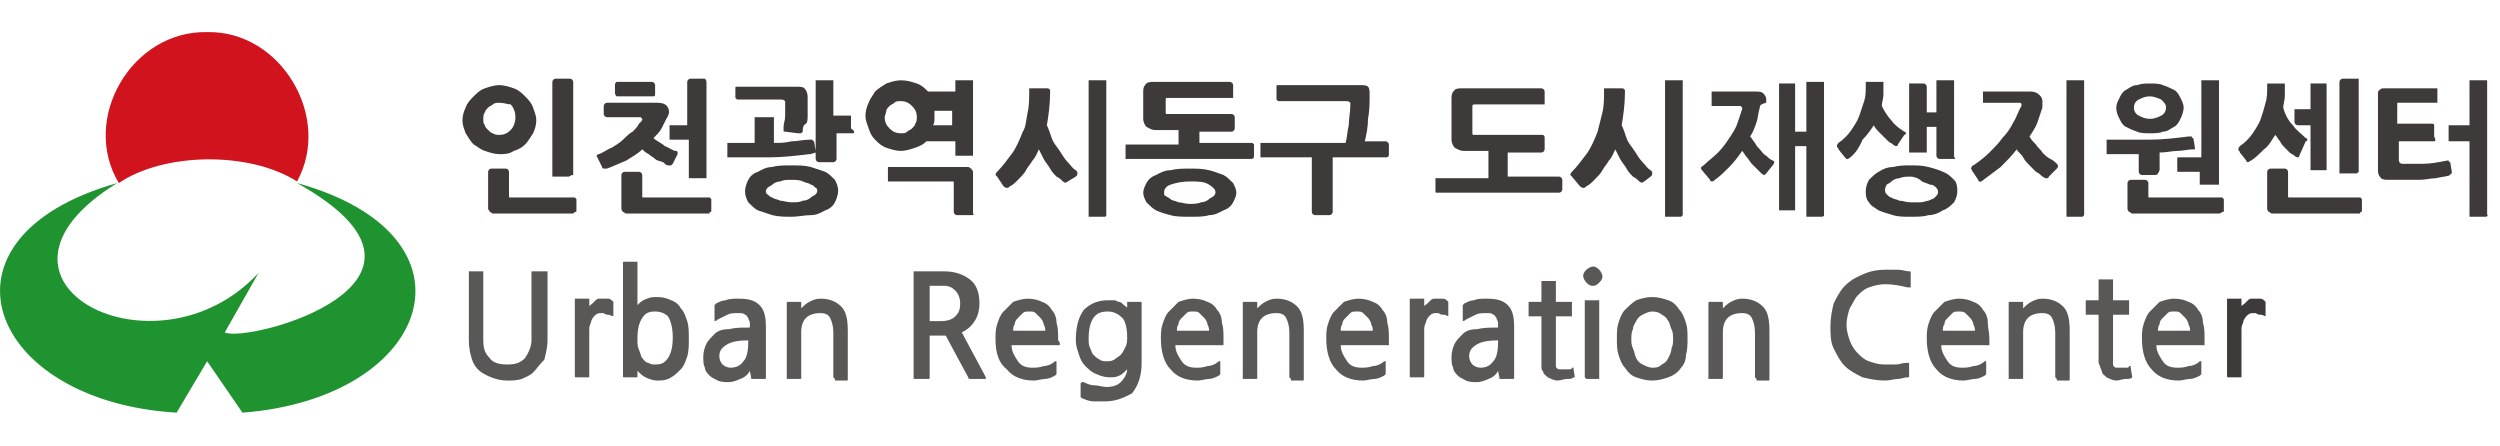 <?xml version="1.0" encoding="utf-8"?>
<!-- Generator: Adobe Illustrator 22.0.0, SVG Export Plug-In . SVG Version: 6.00 Build 0)  -->
<svg version="1.1" xmlns="http://www.w3.org/2000/svg" xmlns:xlink="http://www.w3.org/1999/xlink" x="0px" y="0px"
	 viewBox="0 0 155.7 27.8" style="enable-background:new 0 0 155.7 27.8;" xml:space="preserve">
<style type="text/css">
	.st0{display:none;}
	.st1{display:inline;}
	.st2{fill:#005CB9;}
	.st3{fill:#00AFAA;}
	.st4{fill:#53575A;}
	.st5{fill:#209331;}
	.st6{fill:#D0131C;}
	.st7{fill:#585959;}
	.st8{fill:url(#XMLID_143_);}
	.st9{fill:url(#XMLID_144_);}
	.st10{fill:url(#XMLID_145_);}
	.st11{fill:url(#XMLID_146_);}
	.st12{fill:url(#XMLID_147_);}
	.st13{fill:url(#XMLID_148_);}
	.st14{fill:none;}
	.st15{fill:#2694C7;}
	.st16{fill:#2D4087;}
	.st17{fill:#5FA947;}
	.st18{fill:#77787B;}
	.st19{fill:#575A5B;}
	.st20{fill:#1291A0;}
	.st21{fill:#E9B21F;}
	.st22{fill:#0764A7;}
	.st23{fill:#8D8F8D;}
	.st24{fill:#3D3A39;}
	.st25{fill:#595857;}
	.st26{fill:#3E3A39;}
</style>
<g id="Layer_1" class="st0">
	<g class="st1">
		<path class="st2" d="M12.5,20c3.1,2.1,7.9,2.8,12.4,0.3c-2.8,4.7-8.3,7.2-13.9,6C4,24.7-0.3,17.8,1.3,10.9C2.8,4.2,9.3,0,16,1.1
			c0,0,2.6,0.5,4,2.8c0.5,0.8,0.9,1.8,1.2,2.9l0,0c0.3,1.5,0.3,3,0,4.6c-0.6,2.4-1.9,4.6-3.7,5.8l0,0c0.6-0.6,1.1-1.4,1.3-2.4
			c0.6-2.7-1.1-5.4-3.8-6c-2.7-0.6-5.4,1.1-6,3.8c-0.2,0.8-0.2,1.6-0.1,2.3C8.9,14.9,9.3,18,12.5,20L12.5,20z"/>
		<path class="st3" d="M11.4,18.2c1.2,0.6,2.5,0.9,2.5,0.9c3.1,0.7,6.3-0.1,8.7-1.9l0,0c1.1-0.8,2-1.7,2.8-2.9
			c0.5-0.7,0.9-1.5,1.1-2.3c0.4,3.2-0.3,5-0.3,5c-0.9,1.1-1.8,1.7-1.8,1.7c-2.4,1.8-5.5,2.5-8.6,1.7C15.8,20.5,13.1,20,11.4,18.2
			L11.4,18.2z"/>
		<path class="st3" d="M14.5,18.8c4.9,0.4,9.5-3.2,10.7-7.7c0,0,0.3-1.4,0.4-2.5c0,0-1-2.7-3.8-4.9c1.1,2.1,1.4,4.6,0.9,7.1
			c-0.9,3.8-3.7,6.6-7.2,7.7C15.2,18.7,14.8,18.7,14.5,18.8L14.5,18.8L14.5,18.8z"/>
		<g>
			<polygon class="st4" points="46.4,3.6 46.4,11.3 44.7,11.3 44.7,3.6 46.4,3.6 			"/>
			<polygon class="st4" points="104.1,3.6 104.1,16.4 102.3,16.4 102.3,3.6 104.1,3.6 			"/>
			<polygon class="st4" points="58.7,3.6 58.7,6.1 56.2,6.1 56.2,7.6 58.7,7.6 58.7,11.3 60.5,11.3 60.5,3.6 58.7,3.6 			"/>
			<polygon class="st4" points="56.1,10.5 53.2,5.7 55.6,5.7 55.6,4.2 53,4.2 53,3.2 51.3,3.2 51.3,4.2 48.6,4.2 48.6,5.7 51,5.7 
				48.2,10.5 50.1,10.5 52.1,7 54.2,10.5 56.1,10.5 			"/>
			<polygon class="st4" points="101.6,12.7 97.2,4.1 97.2,4.1 95.2,4.1 95.2,4.1 90.8,12.7 92.7,12.7 96.2,5.9 99.7,12.7 
				101.6,12.7 			"/>
			<polygon class="st4" points="78.1,11.6 78.1,13.1 87.9,13.1 87.9,16.4 89.7,16.4 89.7,11.6 78.1,11.6 			"/>
			<polygon class="st4" points="37.1,11.9 35.3,11.9 35.3,16.1 46.5,16.1 46.5,14.6 37.1,14.6 37.1,11.9 			"/>
			<polygon class="st4" points="60.4,14.6 50.8,14.6 50.8,11.9 49,11.9 49,16.1 60.4,16.1 60.4,14.6 			"/>
			<polygon class="st4" points="85.2,3.7 85.2,5.2 87.9,5.2 87.9,7.6 85.2,7.6 85.2,9.1 87.9,9.1 87.9,10.9 89.7,10.9 89.7,3.7 
				85.2,3.7 			"/>
			<polygon class="st4" points="72.9,3.7 72.9,10.9 74.7,10.9 74.7,5.2 75.9,5.2 75.9,3.7 72.9,3.7 			"/>
			<polygon class="st4" points="62.6,5.3 69.3,5.3 69.3,8.7 66.5,8.7 66.5,6.5 64.7,6.5 64.7,8.7 62.3,8.7 62.3,10.1 71,10.1 
				71,3.9 62.6,3.9 62.6,5.3 			"/>
			<path class="st4" d="M37.9,3.7c-2,0-3.6,1.6-3.6,3.6c0,2,1.6,3.6,3.6,3.6c2,0,3.6-1.6,3.6-3.6C41.5,5.3,39.9,3.7,37.9,3.7z
				 M37.9,9.3c-1.1,0-2-0.9-2-2c0-1.1,0.9-2,2-2c1.1,0,2,0.9,2,2C39.9,8.4,39,9.3,37.9,9.3z"/>
			<path class="st4" d="M80.8,3.5c-2,0-3.6,1.6-3.6,3.6c0,2,1.6,3.6,3.6,3.6c2,0,3.6-1.6,3.6-3.6C84.4,5.1,82.8,3.5,80.8,3.5z
				 M80.8,9.1c-1.1,0-2-0.9-2-2s0.9-2,2-2c1.1,0,2,0.9,2,2S81.9,9.1,80.8,9.1z"/>
			<path class="st4" d="M71.7,9.2c-2,0-3.6,1.6-3.6,3.6c0,2,1.6,3.6,3.6,3.6c2,0,3.6-1.6,3.6-3.6C75.3,10.9,73.7,9.2,71.7,9.2z
				 M71.7,14.9c-1.1,0-2-0.9-2-2c0-1.1,0.9-2,2-2c1.1,0,2,0.9,2,2C73.7,14,72.8,14.9,71.7,14.9z"/>
			<g>
				<polygon class="st4" points="35.4,18.6 35.3,18.6 35.3,18.7 35.3,24 35.3,24 35.4,24 36,24 36.1,24 36.1,24 36.1,18.7 
					36.1,18.6 36,18.6 				"/>
				<path class="st4" d="M38.6,20.1c-0.4,0-0.7,0.1-0.9,0.4v-0.2v-0.1h-0.1H37h-0.1l0,0.1c0,0.3,0,0.5,0,0.8V24V24H37h0.6h0.1V24
					v-2.2c0-0.7,0.2-1,0.7-1c0.4,0,0.6,0.2,0.6,0.6V24V24H39h0.6h0.1V24v-2.5C39.7,20.8,39.6,20.1,38.6,20.1z"/>
				<path class="st4" d="M43,22.6h-0.6h-0.1l0,0.1c0,0.3-0.1,0.5-0.2,0.6c-0.1,0.1-0.2,0.1-0.3,0.1c-0.5,0-0.7-0.3-0.7-1.5
					c0-1,0.3-1.1,0.7-1.1c0.1,0,0.2,0,0.3,0.1c0.1,0.1,0.2,0.3,0.2,0.6l0,0.1h0.1h0.6H43l0-0.1c0-0.4-0.1-0.8-0.3-1
					c-0.2-0.2-0.5-0.3-0.9-0.3c-1.4,0-1.5,1-1.5,2c0,1.6,0.6,1.9,1.5,1.9c0.3,0,0.6-0.1,0.9-0.4C43,23.5,43.1,23.2,43,22.6L43,22.6
					L43,22.6z"/>
				<path class="st4" d="M45.4,20.1c-0.4,0-0.7,0.1-0.9,0.4v-1.8v-0.1h-0.1h-0.6h-0.1v0.1V24V24h0.1h0.6h0.1V24v-2.2
					c0-0.7,0.2-1,0.7-1c0.4,0,0.6,0.2,0.6,0.7V24V24h0.1h0.6h0.1V24v-2.6C46.5,20.5,46.1,20.1,45.4,20.1z"/>
				<path class="st4" d="M48.6,20.1c-1.4,0-1.5,1-1.5,2c0,1.6,0.6,1.9,1.5,1.9c0.9,0,1.4-0.5,1.4-1.3v-0.1h-0.1h-0.7h-0.1l0,0.1
					c0,0.3-0.2,0.6-0.5,0.6c-0.3,0-0.6-0.1-0.6-1h2H50v-0.1V22C50,20.9,49.7,20.1,48.6,20.1z M48.5,20.8c0.4,0,0.6,0.1,0.6,1h-1.2
					C47.9,20.8,48.3,20.8,48.5,20.8z"/>
				<path class="st4" d="M51.9,20.1c-1.4,0-1.5,1-1.5,2c0,1.6,0.6,1.9,1.5,1.9c0.9,0,1.5-0.3,1.5-1.9C53.4,21.1,53.3,20.1,51.9,20.1
					z M51.9,23.5c-0.5,0-0.7-0.3-0.7-1.5c0-1,0.3-1.1,0.7-1.1c0.3,0,0.7,0.1,0.7,1.1C52.6,23.1,52.4,23.5,51.9,23.5z"/>
				<path class="st4" d="M55.6,20.1c-0.4,0-0.7,0.1-0.9,0.4v-0.2v-0.1h-0.1H54h-0.1l0,0.1c0,0.3,0,0.5,0,0.8V24V24H54h0.6h0.1V24
					v-2.2c0-0.7,0.2-1,0.7-1c0.4,0,0.6,0.2,0.6,0.6V24V24H56h0.6h0.1V24v-2.5C56.7,20.8,56.6,20.1,55.6,20.1z"/>
				<polygon class="st4" points="62.6,18.6 62.6,18.6 62.6,18.7 61.3,22.8 60.1,18.7 60,18.6 60,18.6 58.9,18.6 58.8,18.6 
					58.8,18.7 58.8,24 58.8,24 58.9,24 59.5,24 59.6,24 59.6,24 59.6,19.9 60.9,24 60.9,24 61,24 61.6,24 61.7,24 61.7,24 63,19.9 
					63,24 63,24 63.1,24 63.7,24 63.8,24 63.8,24 63.8,18.7 63.8,18.6 63.7,18.6 				"/>
				<path class="st4" d="M66,20.1c-1.4,0-1.5,1-1.5,2c0,1.6,0.6,1.9,1.5,1.9c0.9,0,1.4-0.5,1.4-1.3v-0.1h-0.1h-0.7h-0.1l0,0.1
					c0,0.3-0.2,0.6-0.5,0.6c-0.3,0-0.6-0.1-0.6-1h2h0.1v-0.1V22C67.4,20.9,67.1,20.1,66,20.1z M65.9,20.8c0.4,0,0.6,0.1,0.6,1h-1.2
					C65.3,20.9,65.6,20.8,65.9,20.8z"/>
				<path class="st4" d="M69.4,23.4c-0.1,0-0.1,0-0.1,0c-0.4,0-0.4-0.2-0.4-0.4v-2.1h0.7h0.1v-0.1v-0.4v-0.1h-0.1h-0.7v-0.9v-0.1
					l-0.1,0.1l-0.6,0.3l-0.1,0v0.1v0.6h-0.5h-0.1v0.1v0.4v0.1h0.1H68v2.5c0,0.3,0.2,0.7,0.9,0.7c0.1,0,0.2,0,0.4,0
					c0.1,0,0.2,0,0.2,0l0.1,0v-0.1v-0.5v-0.1l-0.1,0L69.4,23.4z"/>
				<path class="st4" d="M70.8,20.5v-0.2v-0.1h-0.1h-0.6h-0.1v0.1V24V24h0.1h0.6h0.1V24v-2.2c0-0.6,0.2-0.9,0.7-0.9c0,0,0.1,0,0.1,0
					c0,0,0.1,0,0.1,0c0,0,0.1,0,0.1,0l0.1,0v-0.1v-0.6v-0.1h-0.1C71.4,20.1,71.1,20.2,70.8,20.5z"/>
				<path class="st4" d="M73.6,20.1c-1.4,0-1.5,1-1.5,2c0,1.6,0.6,1.9,1.5,1.9c0.9,0,1.5-0.3,1.5-1.9C75.1,21.1,75,20.1,73.6,20.1z
					 M73.6,23.5c-0.5,0-0.7-0.3-0.7-1.5c0-1,0.3-1.1,0.7-1.1c0.3,0,0.7,0.1,0.7,1.1C74.3,23.1,74.1,23.5,73.6,23.5z"/>
				<path class="st4" d="M77.2,20.1c-0.3,0-0.6,0.1-0.8,0.3v-0.2v-0.1h-0.1h-0.6h-0.1v0.1v5v0.1h0.1h0.6h0.1v-0.1v-1.5
					c0.2,0.2,0.4,0.3,0.7,0.3c1.3,0,1.3-1.2,1.3-2.1C78.5,20.4,77.8,20.1,77.2,20.1z M77.7,22.1c0,1.1-0.1,1.4-0.6,1.4
					c-0.5,0-0.6-0.6-0.6-1.2v-0.1c0-0.4,0-1,0.2-1.2c0.1-0.1,0.2-0.1,0.3-0.1C77.6,20.8,77.7,21.4,77.7,22.1z"/>
				<path class="st4" d="M80.4,20.1c-1.4,0-1.5,1-1.5,2c0,1.6,0.6,1.9,1.5,1.9c0.9,0,1.5-0.3,1.5-1.9C81.9,21.1,81.8,20.1,80.4,20.1
					z M80.4,23.5c-0.5,0-0.7-0.3-0.7-1.5c0-1,0.3-1.1,0.7-1.1c0.3,0,0.7,0.1,0.7,1.1C81.1,23.1,80.9,23.5,80.4,23.5z"/>
				<polygon class="st4" points="82.5,18.6 82.4,18.6 82.4,18.7 82.4,24 82.4,24 82.5,24 83.1,24 83.2,24 83.2,24 83.2,18.7 
					83.2,18.6 83.1,18.6 				"/>
				<polygon class="st4" points="83.9,18.6 83.8,18.6 83.8,18.7 83.8,19.4 83.8,19.5 83.9,19.5 84.5,19.5 84.6,19.5 84.6,19.4 
					84.6,18.7 84.6,18.6 84.5,18.6 				"/>
				<polygon class="st4" points="83.9,20.2 83.8,20.2 83.8,20.3 83.8,24 83.8,24 83.9,24 84.5,24 84.6,24 84.6,24 84.6,20.3 
					84.6,20.2 84.5,20.2 				"/>
				<path class="st4" d="M86.7,23.4c-0.1,0-0.1,0-0.1,0c-0.5,0-0.5-0.2-0.5-0.4v-2.1h0.7h0.1v-0.1v-0.4v-0.1h-0.1h-0.7v-0.9v-0.1
					l-0.1,0.1l-0.6,0.3l-0.1,0v0.1v0.6h-0.5h-0.1v0.1v0.4v0.1h0.1h0.5v2.5c0,0.3,0.2,0.7,0.9,0.7c0.1,0,0.2,0,0.4,0
					c0.1,0,0.2,0,0.2,0l0.1,0v-0.1v-0.5v-0.1l-0.1,0L86.7,23.4z"/>
				<path class="st4" d="M89.7,23.1v-1.8c0-0.8-0.4-1.2-1.3-1.2c-0.9,0-1.3,0.4-1.3,1.2l0,0.1h0.1h0.6h0.1l0-0.1
					c0-0.2,0-0.3,0.1-0.4c0.1-0.1,0.2-0.1,0.4-0.1c0.2,0,0.3,0,0.4,0.1c0.1,0.2,0.2,0.4,0.1,0.7c-0.6,0-1.2,0-1.6,0.4
					c-0.2,0.2-0.3,0.5-0.3,0.8c0,0.9,0.4,1.3,1.1,1.3c0.4,0,0.6-0.1,0.8-0.4V24V24H89h0.7h0.1l0-0.1C89.7,23.6,89.7,23.3,89.7,23.1z
					 M88.9,22.2c0,0.5-0.1,0.9-0.3,1.1c-0.1,0.1-0.2,0.2-0.4,0.2c-0.4,0-0.5-0.4-0.5-0.6C87.7,22.3,88.2,22.2,88.9,22.2L88.9,22.2z"
					/>
				<path class="st4" d="M92.1,20.1c-0.4,0-0.7,0.1-0.9,0.4v-0.2v-0.1h-0.1h-0.6h-0.1l0,0.1c0,0.3,0,0.5,0,0.8V24V24h0.1h0.6h0.1V24
					v-2.2c0-0.7,0.2-1,0.7-1c0.4,0,0.6,0.2,0.6,0.6V24V24h0.1h0.6h0.1V24v-2.5C93.2,20.8,93.1,20.1,92.1,20.1z"/>
				<path class="st4" d="M98.4,22.3h-0.7h-0.1l0,0.1c0,0.9-0.5,1-0.7,1c-0.5,0-0.8-0.1-0.8-1.3v-1.4c0-0.8,0.1-1,0.1-1c0,0,0,0,0,0
					c0-0.1,0.2-0.3,0.7-0.3c0.1,0,0.4,0.1,0.5,0.2c0.1,0.2,0.1,0.5,0.1,0.7l0,0.1h0.1h0.7h0.1l0-0.1c0-0.6-0.1-1-0.3-1.3
					c-0.2-0.3-0.6-0.4-1.1-0.4c-1.2,0-1.8,0.6-1.8,2V22c0,2.2,1.1,2.2,1.7,2.2c0.2,0,0.8,0,1.1-0.4C98.4,23.5,98.5,23,98.4,22.3
					L98.4,22.3L98.4,22.3z"/>
				<polygon class="st4" points="99.1,18.6 99,18.6 99,18.7 99,19.4 99,19.5 99.1,19.5 99.7,19.5 99.8,19.5 99.8,19.4 99.8,18.7 
					99.8,18.6 99.7,18.6 				"/>
				<polygon class="st4" points="99.1,20.2 99,20.2 99,20.3 99,24 99,24 99.1,24 99.7,24 99.8,24 99.8,24 99.8,20.3 99.8,20.2 
					99.7,20.2 				"/>
				<path class="st4" d="M104.9,20.2h-0.6h-0.1l0,0.1l-0.8,2.7l-0.8-2.7l0-0.1h-0.1h-0.5H102h-0.1h-0.1h-0.5v-0.9v-0.1l-0.1,0.1
					l-0.6,0.3l-0.1,0v0.1v0.6H100h-0.1v0.1v0.4v0.1h0.1h0.5v2.5c0,0.3,0.2,0.7,0.9,0.7c0.1,0,0.2,0,0.4,0c0.1,0,0.2,0,0.2,0l0.1,0
					v-0.1v-0.5v-0.1l-0.1,0l-0.1,0c-0.1,0-0.1,0-0.1,0c-0.5,0-0.5-0.2-0.5-0.4v-2.1h0.7L103,24l-0.4,1.4l0,0.1h0.1h0.6h0.1l0-0.1
					l1.7-5l0-0.1H104.9z"/>
			</g>
		</g>
	</g>
</g>
<g id="Layer_2" class="st0">
	<g class="st1">
		<g>
			<g>
				<path class="st5" d="M18.5,11.4c11.9,3.3,8.4,13.4-3.4,14.3l-2.2-3.2L11,25.7C-0.8,25-4.7,14.8,7.3,11.4
					c-9.9,6.1,2.4,12.5,8.8,5.6L14,20.7C15.4,21.4,29.6,17.6,18.5,11.4z"/>
			</g>
			<g>
				<path class="st6" d="M18.5,11.3c2.2-4-1-9.4-5.6-9.3c-4.7-0.1-7.9,5.4-5.5,9.4C10.2,9.5,15.5,9.4,18.5,11.3z"/>
			</g>
		</g>
		<g>
			<path class="st7" d="M38.5,17c-0.3,0.3-0.6,0.5-1,0.7c-0.4,0.2-0.9,0.3-1.4,0.3c-0.5,0-1-0.1-1.4-0.3c-0.4-0.2-0.7-0.4-1-0.7
				c-0.3-0.3-0.5-0.6-0.6-1c-0.1-0.4-0.2-0.8-0.2-1.3c0-0.9,0.3-1.7,0.9-2.3c0.3-0.3,0.6-0.5,1-0.7c0.4-0.2,0.9-0.3,1.4-0.3
				s1,0.1,1.4,0.3c0.4,0.2,0.7,0.4,1,0.7c0.3,0.3,0.5,0.6,0.7,1c0.2,0.4,0.2,0.8,0.2,1.3c0,0.4-0.1,0.9-0.2,1.3
				C39,16.3,38.8,16.7,38.5,17z M36.1,16.6c0.5,0,1-0.2,1.3-0.6c0.3-0.4,0.5-0.8,0.5-1.4c0-0.3,0-0.5-0.1-0.8
				c-0.1-0.2-0.2-0.4-0.3-0.6c-0.1-0.2-0.3-0.3-0.5-0.4c-0.2-0.1-0.5-0.2-0.7-0.2c-0.3,0-0.5,0.1-0.7,0.2c-0.2,0.1-0.4,0.2-0.5,0.4
				c-0.1,0.2-0.3,0.4-0.3,0.6c-0.1,0.2-0.1,0.5-0.1,0.8c0,0.5,0.2,1,0.5,1.4C35.1,16.4,35.6,16.6,36.1,16.6z M43.1,23.3h-8.2
				c-0.1,0-0.2,0-0.3-0.1c-0.1-0.1-0.1-0.2-0.1-0.3v-3.7h1.6v2.8h7V23.3z M42.8,20.3h-1.5v-9h1.5V20.3z"/>
			<path class="st7" d="M51.4,18.7c-0.3-0.1-0.6-0.3-0.9-0.4c-0.3-0.2-0.6-0.4-0.8-0.6c-0.3-0.2-0.5-0.4-0.7-0.7
				c-0.2-0.2-0.4-0.5-0.5-0.7c-0.1,0.2-0.3,0.5-0.5,0.7c-0.2,0.3-0.5,0.5-0.7,0.8c-0.3,0.3-0.6,0.5-0.9,0.7c-0.3,0.2-0.6,0.4-1,0.5
				L44.3,18c0.4-0.1,0.8-0.3,1.2-0.6c0.4-0.2,0.7-0.5,1-0.8c0.3-0.3,0.6-0.7,0.7-1c0.2-0.4,0.3-0.8,0.3-1.2h-2.4v-1.2h6.3v1.2h-2.3
				c0,0.4,0.1,0.7,0.3,1.1c0.2,0.3,0.4,0.7,0.7,0.9c0.3,0.3,0.6,0.5,1,0.7c0.4,0.2,0.7,0.4,1.1,0.5L51.4,18.7z M50.3,12.4h-3.8v-1.2
				h3.8V12.4z M55.3,23.3h-8.2c-0.1,0-0.2,0-0.3-0.1c0-0.1-0.1-0.2-0.1-0.3v-3.4h1.6v2.5h7V23.3z M55,20.3h-1.5v-4.1h-2.1v-1.3h2.1
				v-3.7H55V20.3z"/>
			<path class="st7" d="M64.5,17.6c-0.3,0-0.7,0.1-1.1,0.1c-0.5,0-1,0.1-1.6,0.1c-0.6,0-1.2,0.1-1.9,0.1c-0.7,0-1.4,0-2.1,0h-0.8
				c-0.2,0-0.5,0-0.6,0v-1.3h2.3v-2.3h1.5v2.3c0.2,0,0.5,0,0.8,0c0.4,0,0.7,0,1.2-0.1c0.4,0,0.8-0.1,1.2-0.1c0.4,0,0.8-0.1,1.1-0.1
				V17.6z M61.5,15.8c0-0.2,0.1-0.4,0.1-0.6c0-0.2,0.1-0.5,0.1-0.8c0-0.3,0.1-0.5,0.1-0.8c0-0.3,0-0.5,0-0.7h-4.7v-1.3h6
				c0.3,0,0.4,0.1,0.4,0.4c0,0.2,0,0.5-0.1,0.8c0,0.3-0.1,0.6-0.1,1c0,0.3-0.1,0.7-0.1,1c0,0.3-0.1,0.6-0.2,0.9H61.5z M66.7,21.2
				c0,0.7-0.4,1.3-1.1,1.8c-0.4,0.2-0.8,0.4-1.4,0.5c-0.3,0.1-0.6,0.1-0.9,0.1c-0.3,0-0.7,0-1,0c-0.7,0-1.4-0.1-1.9-0.2
				c-0.5-0.1-1-0.3-1.3-0.5c-0.4-0.2-0.6-0.5-0.8-0.8c-0.2-0.3-0.3-0.6-0.3-1c0-0.7,0.4-1.3,1.1-1.7c0.7-0.5,1.8-0.7,3.3-0.7
				c1.5,0,2.6,0.3,3.3,0.7C66.3,20,66.7,20.5,66.7,21.2z M65,21.2c0-0.4-0.3-0.7-0.8-0.9c-0.6-0.2-1.2-0.4-1.9-0.4
				c-0.7,0-1.4,0.1-1.9,0.4c-0.5,0.2-0.8,0.6-0.8,0.9c0,0.4,0.3,0.7,0.8,0.9c0.6,0.2,1.2,0.4,1.9,0.4c0.7,0,1.4-0.1,1.9-0.4
				C64.8,21.9,65,21.6,65,21.2z M66.4,18.7h-1.5v-7.5h1.5v2.9h1.6v1.3h-1.6V18.7z"/>
			<path class="st7" d="M78.6,18.5h-1.6v-2.1h-2.4c-0.3,0.4-0.7,0.7-1.1,1c-0.5,0.2-1,0.3-1.6,0.3c-0.5,0-0.9-0.1-1.3-0.2
				c-0.4-0.2-0.7-0.4-1-0.7c-0.3-0.3-0.5-0.6-0.7-1c-0.2-0.4-0.2-0.8-0.2-1.3c0-0.4,0.1-0.9,0.2-1.3c0.2-0.4,0.4-0.7,0.7-1
				c0.3-0.3,0.6-0.5,1-0.7c0.4-0.2,0.8-0.2,1.3-0.2c0.5,0,1,0.1,1.5,0.3c0.4,0.2,0.8,0.5,1.1,0.8h2.5v-1.3h1.6V18.5z M78.6,23.5
				h-1.5v-3.2h-7V19h8.1c0.3,0,0.4,0.1,0.4,0.4V23.5z M72.6,16.3c0.3-0.1,0.6-0.4,0.7-0.7c0.2-0.3,0.3-0.7,0.3-1.1
				c0-0.3,0-0.5-0.1-0.7c-0.1-0.2-0.2-0.4-0.3-0.6c-0.1-0.2-0.3-0.3-0.5-0.4c-0.2-0.1-0.5-0.1-0.7-0.1c-0.5,0-1,0.2-1.3,0.5
				c-0.3,0.4-0.4,0.8-0.4,1.3c0,0.3,0,0.5,0.1,0.7c0.1,0.2,0.2,0.4,0.3,0.6c0.1,0.2,0.3,0.3,0.5,0.4c0.2,0.1,0.5,0.1,0.7,0.1
				C72.2,16.5,72.5,16.4,72.6,16.3z M77.1,15.2v-1.4h-1.9c0.1,0.3,0.1,0.5,0.1,0.8c0,0.1,0,0.2,0,0.3c0,0.1,0,0.2,0,0.3H77.1z"/>
			<path class="st7" d="M86.9,20.9c-0.3-0.2-0.6-0.4-0.8-0.6c-0.3-0.2-0.5-0.5-0.8-0.8c-0.2-0.3-0.5-0.6-0.7-0.9
				c-0.2-0.3-0.4-0.6-0.5-0.9c-0.1,0.2-0.2,0.5-0.4,0.8c-0.2,0.3-0.4,0.6-0.7,0.9c-0.3,0.3-0.5,0.6-0.9,0.9
				c-0.3,0.3-0.6,0.6-0.9,0.8l-1.3-1c1.2-0.7,2-1.6,2.5-2.6c0.5-1,0.8-2.1,0.8-3.3v-2.6h1.6v2.7c0,1.2,0.2,2.2,0.8,3.1
				c0.5,0.9,1.3,1.7,2.4,2.4L86.9,20.9z M90.6,23.5h-1.5V11.2h1.5V23.5z"/>
			<path class="st7" d="M107.4,18.2H96.1v-1.3h4.8v-1.4h-3c-0.1,0-0.2,0-0.3-0.1c0-0.1-0.1-0.2-0.1-0.3v-3.3c0-0.1,0-0.2,0.1-0.3
				c0.1-0.1,0.2-0.1,0.3-0.1h8.1v1.3h-6.9v1.5h7v1.3h-3.6v1.4h4.8V18.2z M106.3,21.3c0,0.7-0.4,1.3-1.1,1.7
				c-0.8,0.4-1.9,0.6-3.4,0.6c-1.5,0-2.7-0.2-3.4-0.6c-0.8-0.4-1.1-1-1.1-1.7c0-0.7,0.4-1.3,1.1-1.7c0.8-0.4,1.9-0.7,3.4-0.7
				c1.5,0,2.6,0.2,3.4,0.7C105.9,20.1,106.3,20.6,106.3,21.3z M103.8,22.2c0.5-0.2,0.8-0.5,0.8-0.9c0-0.4-0.3-0.7-0.8-0.9
				c-0.5-0.2-1.2-0.3-2-0.3c-0.9,0-1.6,0.1-2.1,0.3C99.2,20.7,99,21,99,21.3c0,0.4,0.2,0.7,0.7,0.9c0.5,0.2,1.2,0.3,2.1,0.3
				C102.6,22.5,103.3,22.4,103.8,22.2z"/>
			<path class="st7" d="M114.4,23.5h-1.6v-5.3h-4.8v-1.3h7.8c0.1-0.3,0.1-0.6,0.2-1c0.1-0.4,0.1-0.7,0.2-1.1
				c0.1-0.4,0.1-0.7,0.1-1.1c0-0.3,0.1-0.7,0.1-0.9h-7.2v-1.3h8.5c0.3,0,0.4,0.1,0.4,0.4c0,0.3,0,0.6-0.1,1c0,0.4-0.1,0.8-0.2,1.3
				c-0.1,0.5-0.1,0.9-0.2,1.4c-0.1,0.4-0.2,0.8-0.2,1.2h1.9v1.3h-5V23.5z"/>
			<path class="st7" d="M126.9,18.2c-0.6-0.2-1.2-0.5-1.7-0.9c-0.5-0.4-0.9-0.8-1.2-1.2c-0.3,0.5-0.7,1-1.2,1.5
				c-0.5,0.5-1.1,0.8-1.8,1.1l-1.1-1.1c0.8-0.2,1.5-0.6,2.1-1.2c0.3-0.3,0.5-0.6,0.7-0.9c0.2-0.3,0.3-0.7,0.4-1.1h-2.3v-1.2h6.3v1.2
				h-2.4c0,0.3,0.2,0.7,0.4,1c0.2,0.3,0.4,0.6,0.7,0.8c0.3,0.2,0.6,0.4,0.9,0.6c0.3,0.2,0.7,0.3,1,0.4L126.9,18.2z M130.5,22.3
				c-0.3,0.4-0.8,0.8-1.5,1c-0.7,0.3-1.6,0.4-2.6,0.4c-0.7,0-1.3-0.1-1.9-0.2c-0.5-0.1-1-0.3-1.4-0.5c-0.4-0.2-0.6-0.5-0.8-0.7
				c-0.2-0.3-0.3-0.6-0.3-1c0-0.3,0.1-0.7,0.3-0.9c0.2-0.3,0.5-0.5,0.8-0.8c0.4-0.2,0.8-0.4,1.4-0.5c0.5-0.1,1.2-0.2,1.9-0.2
				c0.7,0,1.3,0.1,1.9,0.2c0.5,0.1,1,0.3,1.4,0.5c0.4,0.2,0.7,0.5,0.8,0.8c0.2,0.3,0.3,0.6,0.3,0.9C130.7,21.7,130.7,22,130.5,22.3z
				 M125.9,12.4h-3.8v-1.2h3.8V12.4z M128.3,22.2c0.5-0.2,0.7-0.5,0.7-0.9c0-0.4-0.2-0.7-0.7-0.9c-0.5-0.2-1.1-0.3-2-0.3
				c-0.8,0-1.5,0.1-2,0.3c-0.5,0.2-0.7,0.5-0.7,0.9c0,0.4,0.2,0.7,0.7,0.9c0.5,0.2,1.1,0.3,2,0.3C127.2,22.5,127.9,22.4,128.3,22.2z
				 M130.6,18.9h-1.6V16h-1.9v-1.2h1.9v-3.5h1.6V18.9z"/>
		</g>
	</g>
</g>
<g id="Layer_3" class="st0">
	<g class="st1">
		<g id="XMLID_133_">
			<g id="XMLID_135_">
				
					<radialGradient id="XMLID_143_" cx="842.401" cy="-486.236" r="6.428" gradientTransform="matrix(0.707 -0.707 0.707 0.707 -220.277 945.663)" gradientUnits="userSpaceOnUse">
					<stop  offset="0.135" style="stop-color:#319EC8"/>
					<stop  offset="0.888" style="stop-color:#1B74AE"/>
				</radialGradient>
				<path id="XMLID_141_" class="st8" d="M33.3,6.7c-0.2-0.1-0.6-0.4-1,0c-0.5,0.5-0.2,0.8,0,1c0.1,0.1,0.3,0.4,0.5,0.9
					c0.3,0.7,0.6,1.8,0.6,3.1c0,0.4,0.3,0.7,0.8,0.8c0.4,0,0.8-0.2,0.8-0.6c0-0.8-0.1-1.7-0.3-2.4c0-0.2-0.1-0.3-0.1-0.4
					c0.1,0,0.3,0.1,0.4,0.1c0.7,0.2,1.6,0.3,2.4,0.3c0.4,0,0.7-0.4,0.6-0.8c0-0.4-0.4-0.8-0.8-0.8c-1.3,0-2.4-0.3-3.1-0.6
					C33.7,7,33.4,6.8,33.3,6.7L33.3,6.7z"/>
				
					<radialGradient id="XMLID_144_" cx="842.498" cy="-486.246" r="6.288" gradientTransform="matrix(0.707 -0.707 0.707 0.707 -220.277 945.663)" gradientUnits="userSpaceOnUse">
					<stop  offset="0.135" style="stop-color:#E7AF3C"/>
					<stop  offset="0.876" style="stop-color:#E1852C"/>
				</radialGradient>
				<path id="XMLID_140_" class="st9" d="M31.2,8.3c-0.1,0.5-0.4,2,0.7,3.8c0.2,0.3,0.2,0.7-0.1,0.9c-0.2,0.1-0.6,0-0.8-0.3
					c-0.5-0.8-0.7-1.5-0.9-2.1c-0.3,0.5-0.6,0.9-0.9,1.1c-0.1,0.1-0.3,0-0.4-0.3c-0.1-0.3-0.1-0.6,0.1-0.7c0.4-0.4,0.8-1,1-1.6
					c0.2-0.4,0.3-0.6,0.3-0.8c0.1-0.3,0.1-0.4,0.3-0.6c0.2-0.2,0.4-0.2,0.5-0.1C31.2,7.4,31.4,7.6,31.2,8.3z"/>
				
					<radialGradient id="XMLID_145_" cx="842.518" cy="-486.264" r="6.387" gradientTransform="matrix(0.707 -0.707 0.707 0.707 -220.277 945.663)" gradientUnits="userSpaceOnUse">
					<stop  offset="0.169" style="stop-color:#73AE47"/>
					<stop  offset="0.876" style="stop-color:#269E56"/>
				</radialGradient>
				<path id="XMLID_139_" class="st10" d="M30,7.4c-0.2,0.1-1.1,0.8-1.4,2.3c-0.1,0.3-0.2,0.4-0.3,0.2c-0.1-0.1-0.1-0.4-0.1-0.6
					c0.1-0.6,0.4-1.1,0.6-1.5c-0.2,0-0.4-0.1-0.5-0.3c0-0.1,0-0.3,0.1-0.5c0.1-0.2,0.2-0.3,0.3-0.3c0.1,0.2,0.4,0.2,0.7,0.1
					c0.2-0.1,0.4-0.2,0.5-0.3c0.2-0.1,0.3-0.2,0.4,0C30.5,6.6,30.5,7.1,30,7.4z"/>
				
					<radialGradient id="XMLID_146_" cx="898.036" cy="-486.265" r="6.396" gradientTransform="matrix(-0.707 0.707 0.707 0.707 1010.454 -285.068)" gradientUnits="userSpaceOnUse">
					<stop  offset="0.169" style="stop-color:#73AE47"/>
					<stop  offset="0.882" style="stop-color:#269E56"/>
				</radialGradient>
				<path id="XMLID_138_" class="st11" d="M33.8,5.7c0.5-0.1,2-0.4,3.8,0.7c0.3,0.2,0.7,0.2,0.9-0.1c0.1-0.2,0-0.6-0.3-0.8
					c-0.8-0.5-1.5-0.7-2.1-0.9c0.5-0.3,0.9-0.6,1.1-0.9c0.1-0.1,0-0.3-0.3-0.4c-0.3-0.1-0.6-0.1-0.7,0.1c-0.4,0.4-1,0.8-1.6,1
					c-0.4,0.2-0.6,0.3-0.8,0.3c-0.3,0.1-0.4,0.1-0.6,0.3c-0.2,0.2-0.2,0.4-0.1,0.5C32.9,5.7,33.1,5.9,33.8,5.7z"/>
				
					<radialGradient id="XMLID_147_" cx="898.057" cy="-486.244" r="6.278" gradientTransform="matrix(-0.707 0.707 0.707 0.707 1010.454 -285.068)" gradientUnits="userSpaceOnUse">
					<stop  offset="0.135" style="stop-color:#E7AF3C"/>
					<stop  offset="0.876" style="stop-color:#E1852C"/>
				</radialGradient>
				<path id="XMLID_137_" class="st12" d="M32.9,4.5C33,4.3,33.7,3.4,35.1,3c0.3-0.1,0.4-0.2,0.2-0.3c-0.1-0.1-0.4-0.1-0.6-0.1
					c-0.6,0.1-1.1,0.4-1.5,0.6c0-0.2-0.1-0.4-0.3-0.5c-0.1,0-0.3,0-0.5,0.1c-0.2,0.1-0.3,0.2-0.3,0.3c0.2,0.1,0.2,0.4,0.1,0.7
					C32.1,4.2,32,4.4,32,4.5c-0.1,0.2-0.2,0.3,0,0.4C32.1,5,32.6,4.9,32.9,4.5z"/>
				
					<radialGradient id="XMLID_148_" cx="842.401" cy="-486.232" r="6.436" gradientTransform="matrix(0.707 -0.707 0.707 0.707 -220.277 945.663)" gradientUnits="userSpaceOnUse">
					<stop  offset="0.135" style="stop-color:#319EC8"/>
					<stop  offset="0.888" style="stop-color:#1B74AE"/>
				</radialGradient>
				<path id="XMLID_136_" class="st13" d="M31.2,4.9c0.1,0.1,0.2,0.3-0.2,0.6c-0.3,0.3-0.5,0.3-0.6,0.2c0,0-0.1-0.2-0.3-0.2
					c-0.2,0-0.5,0-0.9,0.3c-0.1,0.1-0.1,0-0.1-0.1c0.1-0.2,0.2-0.4,0.4-0.5c0.3-0.2,0.6-0.4,0.8-0.4c0.1-0.2,0.2-0.5,0.4-0.8
					c0.1-0.1,0.3-0.3,0.5-0.4c0.2-0.1,0.2-0.1,0.1,0.1C31,4,30.9,4.3,31,4.5C31,4.7,31.1,4.8,31.2,4.9L31.2,4.9z"/>
			</g>
			<rect id="XMLID_134_" x="28.2" y="2.7" class="st14" width="10.3" height="10.3"/>
		</g>
		<path id="XMLID_132_" class="st15" d="M10.6,9c-0.8,0-1.5,0.7-1.5,1.5v12.4c0,0.8,0.7,1.5,1.5,1.5c0.8,0,1.5-0.7,1.5-1.5V10.5
			C12.1,9.6,11.5,9,10.6,9z"/>
		<path id="XMLID_131_" class="st16" d="M1.7,15.2c-0.8,0-1.5,0.7-1.5,1.5v6.2c0,0.8,0.7,1.5,1.5,1.5c0.8,0,1.5-0.7,1.5-1.5v-6.2
			C3.2,15.8,2.5,15.2,1.7,15.2z"/>
		<path id="XMLID_130_" class="st15" d="M20.9,17l-0.2,0c-0.9,0.1-1.7,0.3-2.6,0.3c0,0,0,0,0,0v5.5c0,0.8,0.7,1.5,1.5,1.5
			c0.8,0,1.5-0.7,1.5-1.5V17C21,17,20.9,17,20.9,17L20.9,17z"/>
		<path id="XMLID_129_" class="st15" d="M20.7,13.9c0.1,0,0.2-0.1,0.4-0.1v-3.3c0-0.8-0.7-1.5-1.5-1.5C18.7,9,18,9.6,18,10.5v3.8
			c0.8-0.1,1.7-0.2,2.5-0.3L20.7,13.9z"/>
		<path id="XMLID_128_" class="st17" d="M27.3,13.3c-0.2-0.6-0.8-0.9-1.4-0.9c-0.2,0-0.4,0-0.6,0.1c-1.4,0.6-2.8,1-4.2,1.3V17
			c1.8-0.3,3.6-0.9,5.4-1.6C27.2,15,27.6,14.1,27.3,13.3z"/>
		<path id="XMLID_127_" class="st16" d="M20.7,13.9l-0.2,0c-0.8,0.2-1.7,0.3-2.5,0.3c0,0,0,0,0,0c-0.5,0-1.1,0.1-1.6,0.1
			c-8.3,0-13.6-5-13.8-5.3C2.3,8.8,1.9,8.6,1.5,8.6c-0.4,0-0.8,0.2-1.1,0.5C0.2,9.4,0,9.8,0,10.2c0,0.4,0.2,0.8,0.5,1.1
			c0.1,0.1,2.8,2.7,7.3,4.5c2.8,1.1,5.7,1.7,8.7,1.7c0.5,0,1,0,1.6-0.1c0,0,0,0,0,0c0.9-0.1,1.7-0.2,2.6-0.3l0.2,0v0
			c0.1,0,0.1,0,0.2,0v-3.1C21,13.8,20.8,13.9,20.7,13.9z"/>
		<g id="XMLID_1_">
			<g id="XMLID_105_">
				<path id="XMLID_122_" class="st18" d="M43.1,11.4c0.5,0.5,0.8,1.1,0.8,1.8c0,0.7-0.3,1.3-0.8,1.8c-0.5,0.5-1.2,0.8-2,0.8
					c-0.7,0-1.4-0.3-1.9-0.8c-0.5-0.5-0.8-1.1-0.8-1.8c0-0.7,0.3-1.3,0.8-1.8c0.5-0.5,1.2-0.8,1.9-0.8C42,10.7,42.6,10.9,43.1,11.4
					 M40.4,12.1c-0.2,0.3-0.3,0.7-0.3,1.2c0,0.5,0.1,0.9,0.3,1.2c0.2,0.3,0.5,0.5,0.8,0.5c0.3,0,0.6-0.2,0.8-0.5
					c0.2-0.3,0.3-0.7,0.3-1.2c0-0.5-0.1-0.9-0.3-1.2c-0.2-0.3-0.5-0.5-0.8-0.5C40.9,11.6,40.6,11.8,40.4,12.1 M40.3,17h1.6v2.6h5.3
					v0.9h-5.8c-0.3,0-0.6-0.1-0.8-0.3c-0.2-0.2-0.3-0.5-0.3-0.8V17z M45.3,10.6h1.6l0,7.3h-1.6V10.6z"/>
				<path id="XMLID_118_" class="st18" d="M49,11.7h1.9v-1.2h1.6v1.2h1.9v0.9h-1.9c0,0.9,0.3,1.7,0.8,2.2c0.5,0.6,1.1,0.9,1.7,1.1
					l-0.8,0.7c-0.5,0-1-0.2-1.5-0.6c-0.5-0.4-0.8-0.8-1-1.2c-0.1,0.4-0.5,0.8-1,1.2c-0.5,0.4-1,0.6-1.5,0.6l-0.8-0.7
					c0.7-0.1,1.2-0.5,1.7-1.1c0.5-0.6,0.7-1.3,0.8-2.2H49V11.7z M52.2,19.6h5.3v0.9h-5.8c-0.3,0-0.6-0.1-0.8-0.3
					c-0.2-0.2-0.3-0.5-0.3-0.8v-2.1h1.6V19.6z M57.2,10.6v7.3h-1.6v-3.6h-1.8v-0.9h1.8v-2.8H57.2z"/>
				<path id="XMLID_117_" class="st18" d="M66.9,10.7v0.9h-5.3v3.4h5.5V16h-2.8v2.1h3.6V19H59v-0.9h3.6V16h-1.5
					c-0.3,0-0.6-0.1-0.8-0.3c-0.2-0.2-0.3-0.5-0.3-0.8v-4.2H66.9z"/>
				<path id="XMLID_114_" class="st18" d="M72.2,10.8v1.9c0,0.9,0.3,1.8,0.8,2.4c0.5,0.7,1.1,1.1,1.7,1.2L73.9,17
					c-0.5,0-1-0.3-1.6-0.7c-0.5-0.4-0.8-0.8-1-1.3c-0.1,0.5-0.4,0.9-1,1.3c-0.5,0.4-1,0.6-1.6,0.7l-0.8-0.7c0.7-0.1,1.2-0.5,1.7-1.2
					c0.5-0.7,0.8-1.5,0.8-2.4v-1.9H72.2z M77,20.5h-1.6v-9.9H77V20.5z"/>
				<path id="XMLID_109_" class="st18" d="M87.3,15.8h-9.1v-0.9h2.9v-2.2h1.6v2.2h4.6V15.8z M79.3,10.7h6.9v2c0,0.3,0,0.6-0.1,0.9
					c-0.1,0.3-0.2,0.5-0.3,0.7h-1.4c0.1-0.2,0.1-0.4,0.2-0.7c0-0.3,0-0.5,0-0.8v-1.1h-5.3V10.7z M84.6,17c0.5,0.4,0.8,1,0.8,1.6
					c0,0.6-0.3,1.2-0.8,1.6c-0.5,0.4-1.1,0.7-1.9,0.7c-0.7,0-1.4-0.2-1.9-0.7c-0.5-0.4-0.8-1-0.8-1.6c0-0.6,0.3-1.2,0.8-1.6
					c0.5-0.4,1.1-0.7,1.9-0.7C83.5,16.3,84.1,16.6,84.6,17 M82,17.7c-0.2,0.3-0.3,0.6-0.3,1c0,0.3,0.1,0.7,0.3,0.9
					c0.2,0.3,0.5,0.4,0.7,0.4c0.3,0,0.5-0.1,0.7-0.4c0.2-0.3,0.3-0.6,0.3-0.9c0-0.4-0.1-0.7-0.3-1c-0.2-0.3-0.4-0.4-0.7-0.4
					C82.5,17.2,82.2,17.4,82,17.7"/>
				<path id="XMLID_106_" class="st18" d="M91.8,10.8v1.9c0,0.9,0.3,1.8,0.8,2.4c0.5,0.7,1.1,1.1,1.7,1.2L93.5,17
					c-0.5,0-1-0.3-1.6-0.7c-0.5-0.4-0.8-0.8-1-1.3c-0.1,0.5-0.4,0.9-1,1.3c-0.5,0.4-1,0.6-1.6,0.7l-0.8-0.7c0.7-0.1,1.2-0.5,1.7-1.2
					c0.5-0.7,0.8-1.5,0.8-2.4v-1.9H91.8z M96.3,13h1.6v0.9h-1.6v6.6h-1.6v-9.9h1.6V13z"/>
			</g>
			<g id="XMLID_2_">
				<path id="XMLID_103_" class="st18" d="M38.7,22.2v2.2h-0.3v-2.2H38.7z"/>
				<path id="XMLID_101_" class="st18" d="M40.3,24.4H40v-1c0-0.3-0.1-0.4-0.3-0.4c-0.2,0-0.4,0.1-0.4,0.4v1h-0.3v-1.7h0.2V23h0
					c0.1-0.2,0.2-0.2,0.4-0.2c0.3,0,0.5,0.2,0.5,0.6V24.4z"/>
				<path id="XMLID_99_" class="st18" d="M41.7,22.9l-0.1,0.2C41.4,23,41.3,23,41.2,23c-0.2,0-0.4,0.1-0.4,0.5v0.2
					c0,0.4,0.2,0.5,0.4,0.5c0.2,0,0.3-0.1,0.4-0.2l0.1,0.2c-0.1,0.1-0.3,0.2-0.5,0.2c-0.4,0-0.6-0.3-0.6-0.8v-0.2
					c0-0.5,0.2-0.7,0.6-0.7C41.4,22.7,41.6,22.8,41.7,22.9z"/>
				<path id="XMLID_97_" class="st18" d="M43.2,24.4h-0.3v-1c0-0.3-0.1-0.4-0.3-0.4c-0.2,0-0.4,0.1-0.4,0.4v1H42v-2.3h0.3v0.8
					c0.1-0.1,0.2-0.2,0.4-0.2c0.3,0,0.5,0.2,0.5,0.6V24.4z"/>
				<path id="XMLID_94_" class="st18" d="M44.6,24.2c-0.1,0.1-0.3,0.2-0.5,0.2c-0.3,0-0.6-0.2-0.6-0.8v-0.2c0-0.5,0.3-0.8,0.6-0.8
					c0.4,0,0.6,0.3,0.6,0.7v0.2h-1v0c0,0.3,0.2,0.5,0.4,0.5c0.2,0,0.3-0.1,0.4-0.1L44.6,24.2z M43.7,23.4L43.7,23.4l0.7,0v-0.1
					c0-0.3-0.1-0.4-0.3-0.4C43.9,23,43.7,23.1,43.7,23.4z"/>
				<path id="XMLID_91_" class="st18" d="M46.2,23.5v0.2c0,0.5-0.2,0.8-0.6,0.8c-0.4,0-0.6-0.3-0.6-0.8v-0.2c0-0.5,0.2-0.8,0.6-0.8
					C45.9,22.7,46.2,23,46.2,23.5z M45.9,23.6v-0.2c0-0.4-0.2-0.5-0.4-0.5c-0.2,0-0.4,0.2-0.4,0.5v0.2c0,0.4,0.2,0.5,0.4,0.5
					C45.8,24.2,45.9,24,45.9,23.6z"/>
				<path id="XMLID_89_" class="st18" d="M47.7,24.4h-0.3v-1c0-0.3-0.1-0.4-0.3-0.4c-0.2,0-0.4,0.1-0.4,0.4v1h-0.3v-1.7h0.2V23h0
					c0.1-0.2,0.2-0.2,0.4-0.2c0.3,0,0.5,0.2,0.5,0.6V24.4z"/>
				<path id="XMLID_87_" class="st18" d="M50.1,22.2v2.2h-0.3v-1H49v1h-0.3v-2.2H49v0.9h0.9v-0.9H50.1z"/>
				<path id="XMLID_84_" class="st18" d="M51.7,23.5v0.2c0,0.5-0.2,0.8-0.6,0.8c-0.4,0-0.6-0.3-0.6-0.8v-0.2c0-0.5,0.2-0.8,0.6-0.8
					C51.5,22.7,51.7,23,51.7,23.5z M51.4,23.6v-0.2c0-0.4-0.2-0.5-0.4-0.5c-0.2,0-0.4,0.2-0.4,0.5v0.2c0,0.4,0.2,0.5,0.4,0.5
					C51.3,24.2,51.4,24,51.4,23.6z"/>
				<path id="XMLID_82_" class="st18" d="M52,22.7h0.3v1c0,0.3,0.1,0.4,0.3,0.4c0.2,0,0.4-0.1,0.4-0.4v-1h0.3v1.7h-0.2v-0.2h0
					c-0.1,0.2-0.2,0.2-0.4,0.2c-0.3,0-0.5-0.2-0.5-0.6V22.7z"/>
				<path id="XMLID_80_" class="st18" d="M54.3,24L54.3,24c0-0.2-0.1-0.2-0.3-0.3c-0.3-0.1-0.5-0.2-0.5-0.5v0c0-0.2,0.2-0.5,0.5-0.5
					c0.2,0,0.4,0,0.5,0.2l-0.1,0.2C54.3,23,54.2,23,54,23c-0.2,0-0.3,0.1-0.3,0.2v0c0,0.1,0.1,0.2,0.3,0.2c0.3,0.1,0.5,0.2,0.5,0.5
					v0c0,0.3-0.2,0.5-0.5,0.5c-0.2,0-0.4-0.1-0.6-0.2l0.1-0.2c0.1,0.1,0.3,0.2,0.4,0.2C54.2,24.2,54.3,24.1,54.3,24z"/>
				<path id="XMLID_77_" class="st18" d="M55.1,22.1v0.3h-0.3v-0.3H55.1z M55.1,22.7v1.7h-0.3v-1.7H55.1z"/>
				<path id="XMLID_75_" class="st18" d="M56.7,24.4h-0.3v-1c0-0.3-0.1-0.4-0.3-0.4c-0.2,0-0.4,0.1-0.4,0.4v1h-0.3v-1.7h0.2V23h0
					c0.1-0.2,0.2-0.2,0.4-0.2c0.3,0,0.5,0.2,0.5,0.6V24.4z"/>
				<path id="XMLID_72_" class="st18" d="M58.2,24.4c0,0.5-0.2,0.7-0.6,0.7c-0.2,0-0.4-0.1-0.5-0.2l0.1-0.2c0.1,0.1,0.2,0.1,0.4,0.1
					c0.2,0,0.4-0.1,0.4-0.4v-0.2c-0.1,0.2-0.2,0.2-0.4,0.2c-0.4,0-0.6-0.3-0.6-0.7v-0.3c0-0.5,0.2-0.7,0.6-0.7
					c0.2,0,0.3,0.1,0.4,0.2v-0.2h0.3V24.4z M58,23.3c0-0.2-0.2-0.4-0.4-0.4c-0.2,0-0.3,0.2-0.3,0.5v0.2c0,0.3,0.1,0.5,0.3,0.5
					c0.2,0,0.4-0.2,0.4-0.4V23.3z"/>
				<path id="XMLID_68_" class="st18" d="M60.7,23.2c0,0.3-0.1,0.6-0.2,0.8l0.3,0.4h-0.3l-0.2-0.2c-0.2,0.2-0.4,0.2-0.6,0.2h0
					c-0.3,0-0.6-0.2-0.6-0.6v-0.1c0-0.3,0.1-0.5,0.4-0.6c-0.1-0.1-0.2-0.3-0.2-0.5v-0.1c0-0.2,0.2-0.4,0.5-0.4
					c0.3,0,0.5,0.2,0.5,0.4v0.1c0,0.2-0.1,0.4-0.4,0.6l0.4,0.5c0.1-0.1,0.1-0.3,0.1-0.5H60.7z M60.2,24l-0.4-0.6
					c-0.2,0.2-0.4,0.3-0.4,0.4v0c0,0.2,0.2,0.3,0.4,0.3C60,24.2,60.1,24.1,60.2,24z M59.6,22.7c0,0.1,0.1,0.3,0.2,0.4
					c0.2-0.2,0.3-0.3,0.3-0.4v0c0-0.1-0.1-0.2-0.2-0.2C59.7,22.4,59.6,22.5,59.6,22.7L59.6,22.7z"/>
				<path id="XMLID_66_" class="st18" d="M63,24.2c-0.2,0.2-0.4,0.3-0.7,0.3c-0.4,0-0.7-0.3-0.7-1v-0.3c0-0.6,0.3-1,0.7-1
					c0.3,0,0.4,0.1,0.6,0.2l-0.1,0.2c-0.2-0.2-0.3-0.2-0.5-0.2c-0.3,0-0.5,0.2-0.5,0.7v0.3c0,0.5,0.2,0.7,0.5,0.7
					c0.2,0,0.4-0.1,0.5-0.2L63,24.2z"/>
				<path id="XMLID_63_" class="st18" d="M63.6,22.1v0.3h-0.3v-0.3H63.6z M63.6,22.7v1.7h-0.3v-1.7H63.6z"/>
				<path id="XMLID_61_" class="st18" d="M64.1,23h-0.2v-0.3h0.2v-0.4h0.3v0.4h0.4V23h-0.4v0.9c0,0.2,0.1,0.2,0.2,0.2
					c0.1,0,0.1,0,0.2,0l0,0.2c-0.1,0-0.2,0.1-0.3,0.1c-0.3,0-0.4-0.2-0.4-0.5V23z"/>
				<path id="XMLID_59_" class="st18" d="M65.5,24.1l0.4-1.3h0.3l-0.7,2.4L65.2,25l0.2-0.6l-0.5-1.7h0.3L65.5,24.1L65.5,24.1z"/>
				<path id="XMLID_56_" class="st18" d="M67.7,22.2c0.5,0,0.8,0.3,0.8,0.9v0.3c0,0.6-0.3,0.9-0.8,0.9H67v-2.2H67.7z M67.3,24.1h0.3
					c0.3,0,0.5-0.2,0.5-0.7v-0.3c0-0.5-0.2-0.7-0.5-0.7h-0.3V24.1z"/>
				<path id="XMLID_53_" class="st18" d="M69.9,24.2c-0.1,0.1-0.3,0.2-0.5,0.2c-0.3,0-0.6-0.2-0.6-0.8v-0.2c0-0.5,0.3-0.8,0.6-0.8
					c0.4,0,0.6,0.3,0.6,0.7v0.2h-1v0c0,0.3,0.2,0.5,0.4,0.5c0.2,0,0.3-0.1,0.4-0.1L69.9,24.2z M69,23.4L69,23.4l0.7,0v-0.1
					c0-0.3-0.1-0.4-0.3-0.4C69.1,23,69,23.1,69,23.4z"/>
				<path id="XMLID_51_" class="st18" d="M70.7,24.1l0.4-1.4h0.3l-0.5,1.7h-0.3l-0.5-1.7h0.3L70.7,24.1L70.7,24.1z"/>
				<path id="XMLID_48_" class="st18" d="M72.7,24.2c-0.1,0.1-0.3,0.2-0.5,0.2c-0.3,0-0.6-0.2-0.6-0.8v-0.2c0-0.5,0.3-0.8,0.6-0.8
					c0.4,0,0.6,0.3,0.6,0.7v0.2h-1v0c0,0.3,0.2,0.5,0.4,0.5c0.2,0,0.3-0.1,0.4-0.1L72.7,24.2z M71.8,23.4L71.8,23.4l0.7,0v-0.1
					c0-0.3-0.1-0.4-0.3-0.4C71.9,23,71.8,23.1,71.8,23.4z"/>
				<path id="XMLID_46_" class="st18" d="M73.3,22.1v2.3h-0.3v-2.3H73.3z"/>
				<path id="XMLID_43_" class="st18" d="M74.9,23.5v0.2c0,0.5-0.2,0.8-0.6,0.8c-0.4,0-0.6-0.3-0.6-0.8v-0.2c0-0.5,0.2-0.8,0.6-0.8
					C74.7,22.7,74.9,23,74.9,23.5z M74.7,23.6v-0.2c0-0.4-0.2-0.5-0.4-0.5c-0.2,0-0.4,0.2-0.4,0.5v0.2c0,0.4,0.2,0.5,0.4,0.5
					C74.5,24.2,74.7,24,74.7,23.6z"/>
				<path id="XMLID_40_" class="st18" d="M75.5,22.9c0.1-0.2,0.2-0.2,0.4-0.2c0.4,0,0.6,0.3,0.6,0.7v0.3c0,0.5-0.2,0.7-0.6,0.7
					c-0.2,0-0.3-0.1-0.4-0.2v0.8h-0.3v-2.3h0.2V22.9z M75.5,23.8c0,0.2,0.2,0.4,0.4,0.4c0.2,0,0.3-0.2,0.3-0.5v-0.2
					c0-0.3-0.1-0.5-0.3-0.5c-0.2,0-0.4,0.2-0.4,0.4V23.8z"/>
				<path id="XMLID_38_" class="st18" d="M78.7,24.4h-0.3v-1c0-0.3-0.1-0.4-0.3-0.4c-0.2,0-0.3,0.1-0.3,0.4v1h-0.3v-1
					c0-0.3-0.1-0.4-0.3-0.4c-0.2,0-0.3,0.1-0.3,0.4v1.1h-0.3v-1.7H77V23h0c0.1-0.1,0.2-0.3,0.4-0.3c0.2,0,0.3,0.1,0.4,0.3
					c0.1-0.2,0.2-0.3,0.4-0.3c0.3,0,0.5,0.2,0.5,0.6V24.4z"/>
				<path id="XMLID_35_" class="st18" d="M80.2,24.2c-0.1,0.1-0.3,0.2-0.5,0.2c-0.3,0-0.6-0.2-0.6-0.8v-0.2c0-0.5,0.3-0.8,0.6-0.8
					c0.4,0,0.6,0.3,0.6,0.7v0.2h-1v0c0,0.3,0.2,0.5,0.4,0.5c0.2,0,0.3-0.1,0.4-0.1L80.2,24.2z M79.3,23.4L79.3,23.4l0.7,0v-0.1
					c0-0.3-0.1-0.4-0.3-0.4C79.4,23,79.3,23.1,79.3,23.4z"/>
				<path id="XMLID_33_" class="st18" d="M81.7,24.4h-0.3v-1c0-0.3-0.1-0.4-0.3-0.4c-0.2,0-0.4,0.1-0.4,0.4v1h-0.3v-1.7h0.2V23h0
					c0.1-0.2,0.2-0.2,0.4-0.2c0.3,0,0.5,0.2,0.5,0.6V24.4z"/>
				<path id="XMLID_31_" class="st18" d="M82.2,23H82v-0.3h0.2v-0.4h0.3v0.4h0.4V23h-0.4v0.9c0,0.2,0.1,0.2,0.2,0.2
					c0.1,0,0.1,0,0.2,0l0,0.2c-0.1,0-0.2,0.1-0.3,0.1c-0.3,0-0.4-0.2-0.4-0.5V23z"/>
				<path id="XMLID_29_" class="st18" d="M85.1,24.2c-0.2,0.2-0.4,0.3-0.7,0.3c-0.4,0-0.7-0.3-0.7-1v-0.3c0-0.6,0.3-1,0.7-1
					c0.3,0,0.4,0.1,0.6,0.2L85,22.7c-0.2-0.2-0.3-0.2-0.5-0.2c-0.3,0-0.5,0.2-0.5,0.7v0.3c0,0.5,0.2,0.7,0.5,0.7
					c0.2,0,0.4-0.1,0.5-0.2L85.1,24.2z"/>
				<path id="XMLID_26_" class="st18" d="M86.6,23.5v0.2c0,0.5-0.2,0.8-0.6,0.8c-0.4,0-0.6-0.3-0.6-0.8v-0.2c0-0.5,0.2-0.8,0.6-0.8
					C86.4,22.7,86.6,23,86.6,23.5z M86.3,23.6v-0.2c0-0.4-0.2-0.5-0.4-0.5c-0.2,0-0.4,0.2-0.4,0.5v0.2c0,0.4,0.2,0.5,0.4,0.5
					C86.2,24.2,86.3,24,86.3,23.6z"/>
				<path id="XMLID_24_" class="st18" d="M87.7,23c0,0-0.1,0-0.2,0c-0.2,0-0.3,0.2-0.3,0.4v1h-0.3v-1.7h0.2V23h0
					c0.1-0.2,0.2-0.3,0.4-0.3c0.1,0,0.1,0,0.2,0L87.7,23z"/>
				<path id="XMLID_21_" class="st18" d="M88.3,22.9c0.1-0.2,0.2-0.2,0.4-0.2c0.4,0,0.6,0.3,0.6,0.7v0.3c0,0.5-0.2,0.7-0.6,0.7
					c-0.2,0-0.3-0.1-0.4-0.2v0.8H88v-2.3h0.2V22.9z M88.3,23.8c0,0.2,0.2,0.4,0.4,0.4c0.2,0,0.3-0.2,0.3-0.5v-0.2
					c0-0.3-0.1-0.5-0.3-0.5c-0.2,0-0.4,0.2-0.4,0.4V23.8z"/>
				<path id="XMLID_18_" class="st18" d="M90.7,23.5v0.2c0,0.5-0.2,0.8-0.6,0.8c-0.4,0-0.6-0.3-0.6-0.8v-0.2c0-0.5,0.2-0.8,0.6-0.8
					C90.5,22.7,90.7,23,90.7,23.5z M90.5,23.6v-0.2c0-0.4-0.2-0.5-0.4-0.5s-0.4,0.2-0.4,0.5v0.2c0,0.4,0.2,0.5,0.4,0.5
					S90.5,24,90.5,23.6z"/>
				<path id="XMLID_16_" class="st18" d="M91.8,23c0,0-0.1,0-0.2,0c-0.2,0-0.3,0.2-0.3,0.4v1h-0.3v-1.7h0.2V23h0
					c0.1-0.2,0.2-0.3,0.4-0.3c0.1,0,0.1,0,0.2,0L91.8,23z"/>
				<path id="XMLID_13_" class="st18" d="M92.1,24L92.1,24c0-0.4,0.2-0.6,0.5-0.6h0.4v-0.1c0-0.2-0.1-0.3-0.3-0.3
					c-0.2,0-0.3,0.1-0.4,0.2l-0.1-0.2c0.1-0.1,0.3-0.2,0.5-0.2c0.3,0,0.5,0.2,0.5,0.5v1.2H93v-0.2h0c0,0.1-0.1,0.1-0.1,0.1
					c-0.1,0-0.2,0.1-0.3,0.1C92.3,24.4,92.1,24.3,92.1,24z M92.9,23.6h-0.4c-0.2,0-0.3,0.1-0.3,0.3v0c0,0.2,0.1,0.2,0.2,0.2
					c0.1,0,0.2,0,0.3-0.1c0.1-0.1,0.1-0.1,0.1-0.3V23.6z"/>
				<path id="XMLID_11_" class="st18" d="M93.7,23h-0.2v-0.3h0.2v-0.4h0.3v0.4h0.4V23h-0.4v0.9c0,0.2,0.1,0.2,0.2,0.2
					c0.1,0,0.1,0,0.2,0l0,0.2c-0.1,0-0.2,0.1-0.3,0.1c-0.3,0-0.4-0.2-0.4-0.5V23z"/>
				<path id="XMLID_8_" class="st18" d="M94.8,22.1v0.3h-0.3v-0.3H94.8z M94.8,22.7v1.7h-0.3v-1.7H94.8z"/>
				<path id="XMLID_5_" class="st18" d="M96.4,23.5v0.2c0,0.5-0.2,0.8-0.6,0.8c-0.4,0-0.6-0.3-0.6-0.8v-0.2c0-0.5,0.2-0.8,0.6-0.8
					C96.2,22.7,96.4,23,96.4,23.5z M96.2,23.6v-0.2c0-0.4-0.2-0.5-0.4-0.5c-0.2,0-0.4,0.2-0.4,0.5v0.2c0,0.4,0.2,0.5,0.4,0.5
					C96,24.2,96.2,24,96.2,23.6z"/>
				<path id="XMLID_3_" class="st18" d="M97.9,24.4h-0.3v-1c0-0.3-0.1-0.4-0.3-0.4c-0.2,0-0.4,0.1-0.4,0.4v1h-0.3v-1.7H97V23h0
					c0.1-0.2,0.2-0.2,0.4-0.2c0.3,0,0.5,0.2,0.5,0.6V24.4z"/>
			</g>
		</g>
	</g>
</g>
<g id="Layer_4" class="st0">
	<g class="st1">
		<g>
			<g>
				<path class="st19" d="M32.5,8c0.4,0,0.7,0.1,1,0.2c0.3,0.1,0.6,0.3,0.8,0.5c0.2,0.2,0.4,0.5,0.5,0.8c0.1,0.3,0.2,0.6,0.2,1
					c0,0.3-0.1,0.7-0.2,1c-0.1,0.3-0.3,0.6-0.5,0.8c-0.2,0.2-0.5,0.4-0.8,0.5c-0.3,0.1-0.6,0.2-1,0.2c-0.4,0-0.7-0.1-1-0.2
					s-0.6-0.3-0.8-0.5c-0.2-0.2-0.4-0.5-0.5-0.8c-0.1-0.3-0.2-0.6-0.2-1c0-0.4,0.1-0.7,0.2-1c0.1-0.3,0.3-0.6,0.5-0.8
					c0.2-0.2,0.5-0.4,0.8-0.5C31.8,8,32.2,8,32.5,8z M32.5,11.8c0.2,0,0.4,0,0.5-0.1c0.2-0.1,0.3-0.2,0.4-0.3
					c0.1-0.1,0.2-0.3,0.3-0.4c0.1-0.2,0.1-0.3,0.1-0.5c0-0.2,0-0.4-0.1-0.6c-0.1-0.2-0.2-0.3-0.3-0.4c-0.1-0.1-0.3-0.2-0.4-0.3
					c-0.2-0.1-0.3-0.1-0.5-0.1s-0.3,0-0.5,0.1c-0.2,0.1-0.3,0.2-0.4,0.3c-0.1,0.1-0.2,0.3-0.3,0.4c-0.1,0.2-0.1,0.4-0.1,0.6
					c0,0.2,0,0.4,0.1,0.5c0.1,0.2,0.2,0.3,0.3,0.4c0.1,0.1,0.2,0.2,0.4,0.3C32.2,11.8,32.3,11.8,32.5,11.8z M36.5,8h1.3v9h-5.7
					c-0.2,0-0.4-0.1-0.5-0.2c-0.1-0.1-0.2-0.3-0.2-0.5v-2.8h1.3v2.2h3.8V8z"/>
				<path class="st19" d="M41.7,10.7l-1.9,2.5l-1-0.8l2.1-2.7h-1.8V8.4h1.9V7.7h1.3v0.7h1.9v1.2h-1.8l2.1,2.7l-1,0.8L41.7,10.7z
					 M45.5,8h1.3v9h-5.7c-0.2,0-0.4-0.1-0.5-0.2c-0.1-0.1-0.2-0.3-0.2-0.5v-2.7h1.3v2.2h3.8v-4.6H44V10h1.5V8z"/>
				<path class="st19" d="M55.6,9.9h1.1V11h-1.1v2.1h-0.8c0.3,0.5,0.5,1,0.5,1.6c0,0.8-0.3,1.5-0.8,2c-0.5,0.5-1.2,0.8-2,0.8
					c-0.8,0-1.5-0.3-2.1-0.8c-0.6-0.5-0.9-1.2-0.9-2c0-0.6,0.2-1.1,0.5-1.6h-2.2V12h1.4v-1.8h1.3V12H52V9.6h-3.6V8.4h4.3
					c0.2,0,0.3,0.1,0.4,0.2c0.1,0.1,0.2,0.2,0.2,0.4v3h1V8h1.3V9.9z M52.5,13.2c-0.5,0-0.9,0.2-1.2,0.5c-0.3,0.3-0.5,0.7-0.5,1.1
					c0,0.5,0.2,0.8,0.5,1.2c0.3,0.3,0.7,0.5,1.2,0.5c0.4,0,0.8-0.2,1.1-0.5c0.3-0.3,0.5-0.7,0.5-1.1c0-0.4-0.2-0.8-0.5-1.1
					C53.3,13.3,52.9,13.2,52.5,13.2z"/>
				<path class="st19" d="M59.5,7.8c0.5,0,1,0.1,1.3,0.3c0.3,0.2,0.6,0.4,0.7,0.6h2.3V8h1.3v8.9h-1.3v-2.5h-5.4v-1.2h5.4v-1.5h-2.3
					c-0.2,0.2-0.4,0.4-0.7,0.6c-0.3,0.2-0.7,0.3-1.3,0.3c-0.7,0-1.2-0.2-1.8-0.7c-0.5-0.5-0.8-1.1-0.8-1.8c0-0.7,0.3-1.3,0.8-1.7
					C58.2,8,58.8,7.8,59.5,7.8z M59.5,8.9c-0.3,0-0.6,0.1-0.9,0.4c-0.3,0.3-0.4,0.6-0.4,0.9c0,0.4,0.1,0.7,0.4,0.9
					c0.2,0.3,0.5,0.4,0.9,0.4c0.3,0,0.6-0.1,0.9-0.4c0.2-0.3,0.4-0.6,0.4-0.9c0-0.4-0.1-0.7-0.4-0.9C60.1,9,59.8,8.9,59.5,8.9z
					 M62,10c0,0.1,0,0.1,0,0.2c0,0.1,0,0.3,0,0.4h1.8V10H62z"/>
				<path class="st19" d="M66.9,13.7l-1.1-0.8l2.7-4.6c0.1-0.1,0.1-0.2,0.2-0.2C68.8,8,68.9,8,68.9,8c0.1,0,0.1,0,0.2,0.1
					c0.1,0.1,0.1,0.1,0.2,0.2l2.7,4.6L71,13.7l-2.1-3.6L66.9,13.7z M73.9,8v9h-1.3V8H73.9z"/>
			</g>
			<g>
				<path class="st19" d="M82.3,15.2h3.3v1.2h-7.8v-1.2H81v-2h-2c-0.5,0-0.7-0.2-0.7-0.7V8.3H85v1.2h-5.5V12H85v1.2h-2.7V15.2z"/>
				<path class="st19" d="M87.2,13.7l-1.1-0.8l2.7-4.6C88.9,8.2,89,8.1,89,8.1C89.1,8,89.2,8,89.3,8c0.1,0,0.1,0,0.2,0.1
					c0.1,0.1,0.1,0.1,0.2,0.2l2.7,4.6l-1.1,0.8l-2.1-3.6L87.2,13.7z M94.2,8v9h-1.3V8H94.2z"/>
				<path class="st19" d="M98.1,9.6l1.9,3.9l-1.2,0.7l-1.4-3l-1.4,3l-1.2-0.7l1.9-3.9h-1.4V8.4h4.2v1.2H98.1z M102.1,8h1.3v9h-1.3
					v-5.8h-0.7V17h-1.2V8h1.2v2h0.7V8z"/>
				<path class="st19" d="M106.2,8.3c0.1-0.1,0.2-0.2,0.3-0.2c0.1,0,0.2,0.1,0.3,0.2l2.2,3.8l-0.3,0.2c0.1,0,0.3,0,0.4,0V8h1.2v1.7
					h0.6V8h1.3v5.1h-1.1c0.2,0.2,0.4,0.5,0.5,0.8c0.1,0.3,0.2,0.6,0.2,1c0,0.4-0.1,0.7-0.2,1c-0.1,0.3-0.3,0.6-0.6,0.8
					c-0.2,0.2-0.5,0.4-0.9,0.6c-0.3,0.1-0.7,0.2-1.1,0.2c-0.4,0-0.7-0.1-1-0.2c-0.3-0.1-0.6-0.3-0.8-0.6c-0.2-0.2-0.4-0.5-0.5-0.8
					c-0.1-0.3-0.2-0.7-0.2-1c0-0.5,0.1-1,0.3-1.4c0.2-0.4,0.5-0.7,0.9-0.9l-1.3-2.5l-1.4,2.7l-1.1-0.8L106.2,8.3z M109.3,16.4
					c0.2,0,0.4,0,0.5-0.1c0.2-0.1,0.3-0.2,0.5-0.3c0.1-0.1,0.2-0.3,0.3-0.5c0.1-0.2,0.1-0.4,0.1-0.6c0-0.2,0-0.4-0.1-0.6
					c-0.1-0.2-0.2-0.3-0.3-0.5c-0.1-0.1-0.3-0.2-0.5-0.3c-0.2-0.1-0.4-0.1-0.5-0.1c-0.2,0-0.4,0-0.5,0.1c-0.2,0.1-0.3,0.2-0.4,0.3
					c-0.1,0.1-0.2,0.3-0.3,0.5c-0.1,0.2-0.1,0.4-0.1,0.6c0,0.2,0,0.4,0.1,0.6c0.1,0.2,0.2,0.3,0.3,0.5c0.1,0.1,0.3,0.2,0.4,0.3
					C108.9,16.3,109.1,16.4,109.3,16.4z M111.1,13v-2.1h-0.6v1.7C110.7,12.7,110.9,12.8,111.1,13z"/>
				<path class="st19" d="M117,9.6l2.2,3.9l-1.1,0.8l-1.9-3.3l-1.8,3.3l-1.1-0.8l2.2-3.9h-1.9V8.4h5.2v1.2H117z M120,8h1.3v9H120V8z
					"/>
				<path class="st19" d="M129,8h1.3v9h-5.7c-0.2,0-0.4-0.1-0.5-0.2c-0.1-0.1-0.1-0.3-0.1-0.4V14h0.8v-1.2h-2.1v-1.1h1.2
					c-0.2-0.2-0.4-0.4-0.5-0.7c-0.1-0.3-0.2-0.6-0.2-0.8c0-0.3,0.1-0.6,0.2-0.8c0.1-0.3,0.3-0.5,0.5-0.7c0.2-0.2,0.4-0.4,0.7-0.5
					c0.3-0.1,0.6-0.2,0.9-0.2c0.3,0,0.7,0.1,0.9,0.2c0.3,0.1,0.5,0.3,0.7,0.5c0.2,0.2,0.3,0.4,0.5,0.7c0.1,0.3,0.2,0.6,0.2,0.9
					c0,0.3-0.1,0.6-0.2,0.8c-0.1,0.3-0.3,0.5-0.5,0.7h1.7v1.1h-2.6v1.6h-0.8v1.5h3.8v-1.7h-2.3v-1h2.3V8z M125.4,11.1
					c0.3,0,0.6-0.1,0.8-0.3c0.2-0.2,0.3-0.5,0.3-0.8c0-0.2,0-0.3-0.1-0.4c-0.1-0.1-0.1-0.3-0.2-0.4c-0.1-0.1-0.2-0.2-0.3-0.2
					c-0.1-0.1-0.3-0.1-0.4-0.1c-0.1,0-0.3,0-0.4,0.1c-0.1,0.1-0.2,0.1-0.3,0.2c-0.1,0.1-0.2,0.2-0.2,0.4c-0.1,0.1-0.1,0.3-0.1,0.5
					c0,0.2,0,0.3,0.1,0.4c0.1,0.1,0.1,0.2,0.2,0.3c0.1,0.1,0.2,0.2,0.3,0.2C125.2,11.1,125.3,11.1,125.4,11.1z"/>
				<path class="st19" d="M137.7,13.6h-1.2v-3h-1.1l0.9,1.6l-1,0.8l-1.5-2.9l-1.5,2.9l-1.1-0.8l2.2-4c0.1-0.2,0.2-0.2,0.3-0.2
					c0.1,0,0.2,0.1,0.3,0.2l1.3,2.3v-1h1.2V8h1.2V13.6z M134.2,15.8h4V8h1.3v9h-5.9c-0.4,0-0.7-0.2-0.7-0.6v-2.7h1.3V15.8z"/>
				<path class="st19" d="M145.2,10.5v1.2H142v1h4.2v1.2h-4.7c-0.3,0-0.4-0.1-0.5-0.2c-0.1-0.1-0.2-0.3-0.2-0.5V8.4h4.5v1.2H142v1
					H145.2z M145.5,10.5h1.6V8h1.3v9h-1.3v-5.4h-1.6V10.5z"/>
			</g>
		</g>
		<g>
			<polygon class="st20" points="19.3,18.7 18.5,16.4 14.6,17.7 14.6,13.5 12.2,13.5 12.2,17.7 8.2,16.4 7.5,18.7 11.4,20 9.3,22.9 
				2.8,22.9 2.8,18.4 0.4,18.4 0.4,25.2 10.6,25.2 13.4,21.4 15.8,24.8 17.8,23.3 15.3,20 			"/>
			<path class="st21" d="M5.2,15.9c-2.8,0-5.2-2.3-5.2-5.2c0-2.8,2.3-5.2,5.2-5.2c2.8,0,5.2,2.3,5.2,5.2C10.3,13.5,8,15.9,5.2,15.9z
				 M5.2,7.9c-1.5,0-2.8,1.2-2.8,2.8s1.2,2.8,2.8,2.8c1.5,0,2.8-1.2,2.8-2.8S6.7,7.9,5.2,7.9z"/>
			<polygon class="st22" points="24.6,25.2 18.9,25.2 18.9,22.9 22.2,22.9 22.2,4.9 14.6,4.9 14.6,12.4 12.2,12.4 12.2,2.5 
				24.6,2.5 			"/>
		</g>
		<g>
			<path class="st23" d="M50.1,21.1v2.6h-0.6v-2.6H50.1z"/>
			<path class="st23" d="M50.6,21.1h0.5l1.3,1.6v-1.6H53v2.6h-0.5l-1.3-1.6v1.6h-0.6V21.1z"/>
			<path class="st23" d="M53.3,22.5c0-0.8,0.6-1.4,1.4-1.4c0.7,0,1.2,0.4,1.3,1h-0.6c-0.1-0.3-0.3-0.5-0.7-0.5
				c-0.5,0-0.8,0.4-0.8,0.8c0,0.5,0.4,0.8,0.8,0.8c0.4,0,0.7-0.2,0.7-0.5h0.6c-0.1,0.5-0.6,1-1.3,1C53.9,23.9,53.3,23.3,53.3,22.5z"
				/>
			<path class="st23" d="M58.8,21.1v2.6h-0.6v-1.1H57v1.1h-0.6v-2.6H57v1h1.2v-1H58.8z"/>
			<path class="st23" d="M59.2,21.1h2v0.5h-1.4v0.5h1.3v0.5h-1.3v0.6h1.4v0.5h-2V21.1z"/>
			<path class="st23" d="M61.5,22.5c0-0.8,0.6-1.4,1.4-1.4c0.8,0,1.4,0.6,1.4,1.4c0,0.8-0.6,1.4-1.4,1.4
				C62.1,23.9,61.5,23.3,61.5,22.5z M63.7,22.5c0-0.5-0.4-0.9-0.8-0.9c-0.5,0-0.8,0.4-0.8,0.9c0,0.5,0.4,0.9,0.8,0.9
				C63.4,23.3,63.7,23,63.7,22.5z"/>
			<path class="st23" d="M64.7,21.1h0.5l1.3,1.6v-1.6h0.6v2.6h-0.5l-1.3-1.6v1.6h-0.6V21.1z"/>
			<path class="st23" d="M68.4,21.1H69v1.5c0,0.4,0.2,0.7,0.6,0.7c0.4,0,0.6-0.3,0.6-0.7v-1.5h0.6v1.5c0,0.7-0.5,1.2-1.2,1.2
				c-0.7,0-1.2-0.5-1.2-1.2V21.1z"/>
			<path class="st23" d="M72.8,23.8L72.3,23h-0.5v0.8h-0.6v-2.6h1.1c0.7,0,1.1,0.4,1.1,0.9c0,0.4-0.2,0.6-0.5,0.8l0.6,0.9H72.8z
				 M71.8,22.4h0.4c0.3,0,0.5-0.1,0.5-0.4c0-0.2-0.2-0.4-0.5-0.4h-0.4V22.4z"/>
			<path class="st23" d="M73.8,21.1h1.1c0.6,0,0.9,0.3,0.9,0.8c0,0.2-0.1,0.4-0.3,0.5c0.3,0.1,0.4,0.3,0.4,0.6
				c0,0.5-0.3,0.8-0.9,0.8h-1.2V21.1z M74.9,22.2c0.2,0,0.4-0.1,0.4-0.3c0-0.2-0.1-0.3-0.4-0.3h-0.5v0.6H74.9z M75,23.3
				c0.2,0,0.4-0.1,0.4-0.3c0-0.2-0.1-0.3-0.4-0.3h-0.6v0.6H75z"/>
			<path class="st23" d="M77.9,23.3h-1l-0.2,0.5H76l1-2.6h0.6l1,2.6H78L77.9,23.3z M77.7,22.8l-0.3-0.9L77,22.8H77.7z"/>
			<path class="st23" d="M79,21.1h0.5l1.3,1.6v-1.6h0.6v2.6h-0.5l-1.3-1.6v1.6H79V21.1z"/>
			<path class="st23" d="M84.3,23.8L83.8,23h-0.5v0.8h-0.6v-2.6h1.1c0.7,0,1.1,0.4,1.1,0.9c0,0.4-0.2,0.6-0.5,0.8l0.6,0.9H84.3z
				 M83.3,22.4h0.4c0.3,0,0.5-0.1,0.5-0.4c0-0.2-0.2-0.4-0.5-0.4h-0.4V22.4z"/>
			<path class="st23" d="M85.3,21.1h2v0.5h-1.4v0.5h1.3v0.5h-1.3v0.6h1.4v0.5h-2V21.1z"/>
			<path class="st23" d="M90.3,22h-0.6c-0.1-0.2-0.4-0.3-0.7-0.3c-0.5,0-0.8,0.4-0.8,0.8c0,0.5,0.4,0.9,0.8,0.9
				c0.4,0,0.7-0.3,0.8-0.5h-0.8v-0.5h1.4v0.2c0,0.8-0.6,1.4-1.4,1.4c-0.8,0-1.4-0.6-1.4-1.4c0-0.8,0.6-1.4,1.4-1.4
				C89.6,21.1,90.1,21.5,90.3,22z"/>
			<path class="st23" d="M90.7,21.1h2v0.5h-1.4v0.5h1.3v0.5h-1.3v0.6h1.4v0.5h-2V21.1z"/>
			<path class="st23" d="M93.1,21.1h0.5l1.3,1.6v-1.6h0.6v2.6H95l-1.3-1.6v1.6h-0.6V21.1z"/>
			<path class="st23" d="M95.9,21.1h2v0.5h-1.4v0.5h1.3v0.5h-1.3v0.6h1.4v0.5h-2V21.1z"/>
			<path class="st23" d="M99.9,23.8L99.4,23h-0.5v0.8h-0.6v-2.6h1.1c0.7,0,1.1,0.4,1.1,0.9c0,0.4-0.2,0.6-0.5,0.8l0.6,0.9H99.9z
				 M98.9,22.4h0.4c0.3,0,0.5-0.1,0.5-0.4c0-0.2-0.2-0.4-0.5-0.4h-0.4V22.4z"/>
			<path class="st23" d="M102.5,23.3h-1l-0.2,0.5h-0.6l1-2.6h0.6l1,2.6h-0.7L102.5,23.3z M102.3,22.8l-0.3-0.9l-0.3,0.9H102.3z"/>
			<path class="st23" d="M105.4,21.7h-0.9v2.1h-0.6v-2.1h-0.9v-0.5h2.3V21.7z"/>
			<path class="st23" d="M106.3,21.1v2.6h-0.6v-2.6H106.3z"/>
			<path class="st23" d="M106.6,22.5c0-0.8,0.6-1.4,1.4-1.4s1.4,0.6,1.4,1.4c0,0.8-0.6,1.4-1.4,1.4S106.6,23.3,106.6,22.5z
				 M108.9,22.5c0-0.5-0.4-0.9-0.8-0.9c-0.5,0-0.8,0.4-0.8,0.9c0,0.5,0.4,0.9,0.8,0.9C108.5,23.3,108.9,23,108.9,22.5z"/>
			<path class="st23" d="M109.8,21.1h0.5l1.3,1.6v-1.6h0.6v2.6h-0.5l-1.3-1.6v1.6h-0.6V21.1z"/>
			<path class="st23" d="M113.4,22.5c0-0.8,0.6-1.4,1.4-1.4c0.7,0,1.2,0.4,1.3,1h-0.6c-0.1-0.3-0.3-0.5-0.7-0.5
				c-0.5,0-0.8,0.4-0.8,0.8c0,0.5,0.4,0.8,0.8,0.8c0.4,0,0.7-0.2,0.7-0.5h0.6c-0.1,0.5-0.6,1-1.3,1C114,23.9,113.4,23.3,113.4,22.5z
				"/>
			<path class="st23" d="M116.5,21.1h2v0.5h-1.4v0.5h1.3v0.5h-1.3v0.6h1.4v0.5h-2V21.1z"/>
			<path class="st23" d="M118.9,21.1h0.5l1.3,1.6v-1.6h0.6v2.6h-0.5l-1.3-1.6v1.6h-0.6V21.1z"/>
			<path class="st23" d="M123.9,21.7H123v2.1h-0.6v-2.1h-0.9v-0.5h2.3V21.7z"/>
			<path class="st23" d="M124.2,21.1h2v0.5h-1.4v0.5h1.3v0.5h-1.3v0.6h1.4v0.5h-2V21.1z"/>
			<path class="st23" d="M128.2,23.8l-0.5-0.8h-0.5v0.8h-0.6v-2.6h1.1c0.7,0,1.1,0.4,1.1,0.9c0,0.4-0.2,0.6-0.5,0.8l0.6,0.9H128.2z
				 M127.2,22.4h0.4c0.3,0,0.5-0.1,0.5-0.4c0-0.2-0.2-0.4-0.5-0.4h-0.4V22.4z"/>
		</g>
	</g>
</g>
<g id="Layer_5">
	<g>
		<g>
			<g>
				<path class="st5" d="M18.5,11.4c11.9,3.3,8.4,13.4-3.4,14.3l-2.2-3.2L11,25.7C-0.8,25-4.7,14.8,7.3,11.4
					c-9.9,6.1,2.4,12.5,8.8,5.6L14,20.7C15.4,21.4,29.6,17.6,18.5,11.4z"/>
			</g>
			<g>
				<path class="st6" d="M18.5,11.3c2.2-4-1-9.4-5.6-9.3c-4.7-0.1-7.9,5.4-5.5,9.4C10.2,9.5,15.5,9.4,18.5,11.3z"/>
			</g>
		</g>
		<g>
			<path class="st24" d="M31.1,9.6c-0.3,0-0.6-0.1-0.9-0.2c-0.3-0.1-0.5-0.3-0.7-0.4c-0.2-0.2-0.3-0.4-0.5-0.7
				c-0.1-0.3-0.2-0.5-0.2-0.8c0-0.3,0.1-0.6,0.2-0.8c0.1-0.3,0.3-0.5,0.5-0.7c0.2-0.2,0.4-0.4,0.7-0.5c0.3-0.1,0.6-0.2,0.9-0.2
				c0.3,0,0.6,0.1,0.9,0.2c0.3,0.1,0.5,0.3,0.7,0.5c0.2,0.2,0.4,0.4,0.5,0.7c0.1,0.3,0.2,0.5,0.2,0.8c0,0.3-0.1,0.6-0.2,0.8
				C33,8.6,32.9,8.8,32.7,9c-0.2,0.2-0.4,0.3-0.7,0.4C31.7,9.6,31.4,9.6,31.1,9.6z M31.1,6.4c-0.1,0-0.3,0-0.4,0.1
				c-0.1,0.1-0.2,0.1-0.3,0.2c-0.1,0.1-0.2,0.2-0.2,0.3c-0.1,0.1-0.1,0.3-0.1,0.4c0,0.2,0,0.3,0.1,0.4c0,0.1,0.1,0.2,0.2,0.3
				c0.1,0.1,0.2,0.2,0.3,0.2c0.1,0.1,0.3,0.1,0.4,0.1c0.3,0,0.5-0.1,0.7-0.3c0.2-0.2,0.3-0.5,0.3-0.8c0-0.3-0.1-0.6-0.3-0.8
				C31.6,6.5,31.4,6.4,31.1,6.4z M35.7,13.3H31c-0.1,0-0.2,0-0.3,0c-0.1,0-0.1-0.1-0.2-0.1c0-0.1-0.1-0.1-0.1-0.2c0-0.1,0-0.2,0-0.3
				v-2c0-0.1,0.1-0.2,0.2-0.2h0.9c0.1,0,0.2,0.1,0.2,0.2v1.5c0,0.1,0,0.1,0.1,0.1h3.9c0,0,0.1,0,0.1,0c0,0,0.1,0.1,0.1,0.1v0.7
				c0,0.1,0,0.1-0.1,0.1C35.7,13.3,35.7,13.3,35.7,13.3z M35.4,11h-0.9c-0.1,0-0.1,0-0.1,0c0,0,0-0.1,0-0.1V5.1
				c0-0.1,0.1-0.2,0.2-0.2h0.9c0.1,0,0.2,0.1,0.2,0.2v5.7c0,0.1,0,0.1,0,0.1C35.5,10.9,35.5,11,35.4,11z"/>
			<path class="st24" d="M37.8,10.5c-0.1,0-0.2,0-0.2,0c0,0-0.1,0-0.1-0.1l-0.3-0.6c-0.1-0.1,0-0.2,0.1-0.2c0.3-0.1,0.5-0.3,0.8-0.4
				c0.3-0.2,0.5-0.3,0.7-0.5c0.2-0.2,0.4-0.4,0.6-0.5c0.2-0.2,0.3-0.3,0.4-0.5C40,7.5,40,7.5,40,7.4c0,0-0.1-0.1-0.1-0.1h-2.1
				c-0.1,0-0.2-0.1-0.2-0.2V6.6c0-0.1,0.1-0.2,0.2-0.2h3.1c0.4,0,0.6,0.1,0.7,0.3c0.1,0.2,0.1,0.4-0.1,0.7c-0.1,0.2-0.2,0.4-0.3,0.6
				c-0.1,0.2-0.3,0.4-0.5,0.6c0.2,0.2,0.5,0.3,0.7,0.5c0.3,0.1,0.5,0.3,0.7,0.3c0.1,0,0.1,0.1,0.1,0.1c0,0,0,0.1,0,0.1l-0.3,0.6
				c0,0-0.1,0.1-0.1,0.1c0,0-0.1,0-0.2,0c-0.1,0-0.2-0.1-0.3-0.2C41,10,40.9,10,40.8,9.9c-0.1-0.1-0.3-0.2-0.4-0.3
				c-0.2-0.1-0.3-0.2-0.4-0.3c-0.3,0.3-0.7,0.5-1,0.7C38.5,10.2,38.1,10.4,37.8,10.5z M40.6,6h-2.1c0,0-0.1,0-0.1,0
				c0,0-0.1-0.1-0.1-0.2V5.3c0-0.1,0-0.1,0.1-0.2c0,0,0.1,0,0.1,0h2.1c0.1,0,0.2,0.1,0.2,0.2v0.5C40.8,6,40.8,6,40.6,6z M44.1,13.3
				h-4.8c-0.1,0-0.2,0-0.3,0c-0.1,0-0.1-0.1-0.2-0.1c0,0-0.1-0.1-0.1-0.2c0-0.1,0-0.2,0-0.3v-1.8c0-0.1,0.1-0.2,0.2-0.2h0.9
				c0.1,0,0.2,0.1,0.2,0.2v1.3c0,0.1,0,0.1,0.1,0.1h4c0,0,0.1,0,0.1,0c0,0,0.1,0.1,0.1,0.1v0.7c0,0.1,0,0.1-0.1,0.1
				C44.2,13.3,44.2,13.3,44.1,13.3z M41.8,8.7c-0.1,0-0.1,0-0.1,0c0,0,0-0.1,0-0.1V7.9c0-0.1,0-0.1,0-0.1c0,0,0.1,0,0.1,0h1V5.1
				c0-0.1,0.1-0.2,0.2-0.2h0.9C43.9,4.9,44,5,44,5.1V11c0,0.1,0,0.1,0,0.1c0,0-0.1,0-0.1,0h-0.9c-0.1,0-0.1,0-0.1,0c0,0,0-0.1,0-0.1
				V8.7H41.8z"/>
			<path class="st24" d="M50.4,9.6c-0.8,0.1-1.7,0.2-2.5,0.2c-0.9,0-1.7,0-2.5,0c-0.1,0-0.1,0-0.1,0c0,0,0-0.1,0-0.1V9
				c0-0.1,0-0.1,0-0.1c0,0,0.1,0,0.1,0c0.3,0,0.5,0,0.8,0c0.3,0,0.5,0,0.8,0V7.4c0-0.1,0-0.1,0-0.1c0,0,0.1,0,0.1,0H48
				c0.1,0,0.1,0,0.2,0c0,0,0,0.1,0,0.1v1.5c0.4,0,0.7,0,1.1-0.1c0.4,0,0.7-0.1,1.1-0.1c0.1,0,0.1,0,0.2,0c0,0,0,0.1,0.1,0.1l0.1,0.6
				c0,0.1,0,0.1,0,0.1C50.5,9.6,50.5,9.6,50.4,9.6z M50,8.1c0,0.1,0,0.1-0.1,0.2c0,0-0.1,0-0.2,0l-0.8-0.1c-0.1,0-0.1,0-0.1-0.1
				c0,0,0-0.1,0-0.2c0-0.2,0.1-0.4,0.1-0.7c0-0.2,0-0.5,0-0.7c0-0.1,0-0.2,0-0.2c0,0-0.1-0.1-0.2-0.1H46c-0.1,0-0.1,0-0.1,0
				c0,0-0.1-0.1-0.1-0.1V5.5c0-0.1,0-0.1,0.1-0.1c0,0,0.1,0,0.1,0h3.6c0.2,0,0.4,0,0.5,0.1c0.1,0.1,0.2,0.3,0.2,0.5
				c0,0.2,0,0.4,0,0.6c0,0.2,0,0.4,0,0.6c0,0.2,0,0.4-0.1,0.5C50,7.8,50,8,50,8.1z M49.3,13.5c-0.4,0-0.8,0-1.2-0.1
				c-0.3-0.1-0.6-0.2-0.9-0.3c-0.2-0.1-0.4-0.3-0.6-0.5c-0.1-0.2-0.2-0.4-0.2-0.7c0-0.2,0.1-0.5,0.2-0.7c0.1-0.2,0.3-0.4,0.6-0.5
				c0.2-0.1,0.5-0.3,0.9-0.3c0.3-0.1,0.7-0.1,1.2-0.1s0.8,0,1.2,0.1c0.3,0.1,0.6,0.2,0.9,0.3c0.2,0.1,0.4,0.3,0.6,0.5
				c0.1,0.2,0.2,0.4,0.2,0.7c0,0.2-0.1,0.5-0.2,0.7c-0.1,0.2-0.3,0.4-0.6,0.5c-0.2,0.1-0.5,0.3-0.9,0.3
				C50.1,13.4,49.7,13.5,49.3,13.5z M49.3,11.2c-0.3,0-0.5,0-0.7,0.1c-0.2,0-0.4,0.1-0.5,0.2c-0.1,0.1-0.2,0.1-0.3,0.2
				c-0.1,0.1-0.1,0.2-0.1,0.2s0,0.2,0.1,0.2c0.1,0.1,0.2,0.2,0.3,0.2c0.1,0.1,0.3,0.1,0.5,0.2c0.2,0,0.4,0.1,0.7,0.1
				c0.3,0,0.5,0,0.7-0.1c0.2,0,0.4-0.1,0.5-0.2c0.1-0.1,0.2-0.1,0.3-0.2c0.1-0.1,0.1-0.2,0.1-0.2s0-0.2-0.1-0.2
				c-0.1-0.1-0.2-0.2-0.3-0.2c-0.1-0.1-0.3-0.1-0.5-0.2C49.8,11.2,49.5,11.2,49.3,11.2z M53.1,8.3h-1v1.6c0,0.1-0.1,0.2-0.2,0.2H51
				c-0.1,0-0.2-0.1-0.2-0.2V5.1c0-0.1,0-0.1,0-0.1c0,0,0.1,0,0.1,0h0.9c0.1,0,0.1,0,0.1,0c0,0,0,0.1,0,0.1v2.1h1c0.1,0,0.1,0,0.1,0
				c0,0,0,0.1,0,0.1v0.7C53.3,8.2,53.2,8.3,53.1,8.3z"/>
			<path class="st24" d="M56.1,9.4c-0.3,0-0.6-0.1-0.9-0.2c-0.3-0.1-0.5-0.3-0.7-0.5c-0.2-0.2-0.3-0.4-0.4-0.7
				c-0.1-0.3-0.2-0.5-0.2-0.8c0-0.3,0.1-0.6,0.2-0.8c0.1-0.3,0.3-0.5,0.4-0.7c0.2-0.2,0.4-0.3,0.7-0.5c0.3-0.1,0.6-0.2,0.9-0.2
				c0.4,0,0.7,0.1,1,0.2c0.3,0.1,0.5,0.3,0.7,0.5h1.7V5.1c0-0.1,0-0.1,0-0.1c0,0,0.1,0,0.1,0h0.9c0.1,0,0.1,0,0.1,0c0,0,0,0.1,0,0.1
				v4.5c0,0.1,0,0.1,0,0.1c0,0-0.1,0-0.1,0h-0.9c-0.1,0-0.1,0-0.1,0c0,0,0-0.1,0-0.1V8.8h-1.8c-0.2,0.2-0.4,0.3-0.7,0.4
				C56.7,9.3,56.4,9.4,56.1,9.4z M56.1,6.3c-0.2,0-0.3,0-0.4,0.1c-0.1,0.1-0.2,0.1-0.3,0.2c-0.1,0.1-0.2,0.2-0.2,0.3
				c0,0.1-0.1,0.3-0.1,0.4c0,0.3,0.1,0.5,0.3,0.7c0.2,0.2,0.4,0.3,0.7,0.3c0.2,0,0.3,0,0.4-0.1c0.1-0.1,0.2-0.1,0.3-0.2
				C56.9,7.9,57,7.8,57,7.7c0.1-0.1,0.1-0.3,0.1-0.4c0-0.3-0.1-0.5-0.3-0.7C56.6,6.4,56.4,6.3,56.1,6.3z M60.5,13.4h-0.9
				c-0.1,0-0.2-0.1-0.2-0.2v-1.8c0-0.1,0-0.1-0.1-0.1h-3.9c0,0-0.1,0-0.1,0c0,0,0-0.1,0-0.1v-0.7c0-0.1,0-0.1,0-0.1c0,0,0.1,0,0.1,0
				H60c0.1,0,0.2,0,0.3,0c0.1,0,0.1,0.1,0.2,0.1c0,0.1,0.1,0.1,0.1,0.2c0,0.1,0,0.2,0,0.3v2.3C60.7,13.4,60.6,13.4,60.5,13.4z
				 M59.4,6.9h-1.2c0,0.1,0,0.1,0,0.2c0,0.1,0,0.1,0,0.2c0,0.2,0,0.4-0.1,0.5h1.2V6.9z"/>
			<path class="st24" d="M66.5,11.3c-0.1,0.1-0.2,0.1-0.3,0c-0.1-0.1-0.2-0.2-0.4-0.3c-0.1-0.1-0.3-0.3-0.4-0.5
				c-0.1-0.2-0.3-0.4-0.4-0.6c-0.1-0.2-0.2-0.4-0.3-0.6c-0.1,0.2-0.2,0.5-0.4,0.7c-0.1,0.2-0.3,0.4-0.4,0.6
				c-0.1,0.2-0.3,0.4-0.5,0.6c-0.2,0.2-0.3,0.3-0.5,0.4c-0.1,0.1-0.1,0.1-0.2,0.1c0,0-0.1,0-0.2-0.1L62.1,11c0,0-0.1-0.1-0.1-0.1
				c0,0,0-0.1,0.1-0.2c0.3-0.3,0.6-0.7,0.9-1.1c0.3-0.4,0.5-0.9,0.7-1.4C63.9,7.9,63.9,7.5,64,7c0.1-0.4,0.1-0.9,0.1-1.4
				c0-0.1,0-0.1,0-0.1c0,0,0.1,0,0.2,0l0.9,0c0.1,0,0.1,0,0.2,0.1c0,0,0,0.1,0,0.2c0,0.7-0.1,1.4-0.2,2c0.1,0.2,0.2,0.5,0.3,0.8
				c0.1,0.3,0.3,0.5,0.5,0.8c0.2,0.3,0.3,0.5,0.5,0.7c0.2,0.2,0.3,0.4,0.5,0.5c0.1,0.1,0.1,0.1,0.1,0.2c0,0.1,0,0.1-0.1,0.2
				L66.5,11.3z M68.8,13.5h-0.9c-0.1,0-0.1,0-0.1,0c0,0,0-0.1,0-0.1V5.1c0-0.1,0-0.1,0-0.1c0,0,0.1,0,0.1,0h0.9c0.1,0,0.1,0,0.1,0
				c0,0,0,0.1,0,0.1v8.2c0,0.1,0,0.1,0,0.1C68.9,13.4,68.9,13.5,68.8,13.5z"/>
			<path class="st24" d="M77.9,9.9h-7.6c-0.1,0-0.1,0-0.2,0c0,0,0-0.1,0-0.1V9.1c0-0.1,0-0.1,0-0.1c0,0,0.1,0,0.1,0h3.2V8.1h-1.4
				c-0.3,0-0.4-0.1-0.6-0.2c-0.1-0.1-0.2-0.3-0.2-0.5V5.7c0-0.3,0.1-0.4,0.2-0.5c0.1-0.1,0.3-0.1,0.5-0.1h4.7c0.1,0,0.2,0.1,0.2,0.2
				v0.7c0,0.1,0,0.1,0,0.1c0,0-0.1,0-0.1,0h-4c-0.1,0-0.1,0-0.1,0.1V7c0,0.1,0,0.1,0.1,0.1h4c0.1,0,0.2,0.1,0.2,0.2V8
				c0,0.1-0.1,0.2-0.2,0.2h-2v0.7h3.2c0.1,0,0.1,0,0.1,0c0,0,0.1,0.1,0.1,0.1v0.6C78.1,9.8,78.1,9.9,77.9,9.9z M74.1,13.5
				c-0.4,0-0.9,0-1.2-0.1c-0.4-0.1-0.7-0.2-0.9-0.3c-0.2-0.1-0.4-0.3-0.6-0.5c-0.1-0.2-0.2-0.4-0.2-0.6c0-0.2,0.1-0.4,0.2-0.6
				c0.1-0.2,0.3-0.4,0.6-0.5c0.2-0.1,0.5-0.3,0.9-0.3c0.4-0.1,0.8-0.1,1.2-0.1c0.4,0,0.8,0,1.2,0.1c0.4,0.1,0.6,0.2,0.9,0.3
				c0.2,0.1,0.4,0.3,0.6,0.5c0.1,0.2,0.2,0.4,0.2,0.6c0,0.2-0.1,0.4-0.2,0.6c-0.1,0.2-0.3,0.4-0.6,0.5c-0.2,0.1-0.5,0.3-0.9,0.3
				C75,13.5,74.6,13.5,74.1,13.5z M74.1,11.3c-0.5,0-0.9,0.1-1.2,0.2c-0.3,0.1-0.4,0.3-0.4,0.5c0,0.1,0,0.2,0.1,0.2
				c0.1,0.1,0.2,0.1,0.3,0.2c0.1,0.1,0.3,0.1,0.5,0.2c0.2,0,0.4,0.1,0.7,0.1c0.2,0,0.5,0,0.7-0.1c0.2,0,0.4-0.1,0.5-0.2
				c0.1-0.1,0.2-0.1,0.3-0.2c0.1-0.1,0.1-0.2,0.1-0.2c0-0.2-0.1-0.3-0.4-0.5C75,11.3,74.6,11.3,74.1,11.3z"/>
			<path class="st24" d="M86.3,9.8H83v3.4c0,0.1-0.1,0.2-0.2,0.2h-0.9c-0.1,0-0.2-0.1-0.2-0.2V9.8h-3.1c-0.1,0-0.1,0-0.1,0
				c0,0,0-0.1,0-0.1V9c0-0.1,0-0.1,0-0.1c0,0,0.1,0,0.1,0h5.2c0.1-0.3,0.1-0.7,0.2-1.1c0-0.4,0.1-0.8,0.1-1.3c0-0.1,0-0.1,0-0.1
				c0,0-0.1-0.1-0.2-0.1h-4.2c0,0-0.1,0-0.1,0c0,0-0.1-0.1-0.1-0.1V5.4c0-0.1,0-0.1,0.1-0.1c0,0,0.1,0,0.1,0h5c0.2,0,0.4,0,0.5,0.1
				c0.1,0.1,0.1,0.3,0.1,0.5c0,0.5,0,1-0.1,1.5c0,0.5-0.1,1-0.2,1.4h1.3c0.1,0,0.2,0.1,0.2,0.2v0.6C86.5,9.8,86.4,9.8,86.3,9.8z"/>
			<path class="st24" d="M97.1,12h-7.6c-0.1,0-0.1,0-0.1-0.1c0,0,0-0.1,0-0.1v-0.6c0-0.1,0-0.1,0-0.1c0,0,0.1,0,0.1,0h3.2V9.4h-1.5
				c-0.3,0-0.4-0.1-0.6-0.2c-0.1-0.1-0.2-0.3-0.2-0.5V6.1c0-0.3,0.1-0.4,0.2-0.5c0.1-0.1,0.3-0.1,0.5-0.1H96c0.1,0,0.2,0.1,0.2,0.2
				v0.7c0,0.1,0,0.1,0,0.1c0,0-0.1,0-0.1,0h-4.2c-0.1,0-0.2,0-0.2,0.1v1.7c0,0.1,0,0.1,0.2,0.1H96c0.1,0,0.2,0,0.2,0.2v0.7
				c0,0.1-0.1,0.2-0.2,0.2h-2.1V11h3.2c0.1,0,0.2,0.1,0.2,0.2v0.6C97.3,11.9,97.2,12,97.1,12z"/>
			<path class="st24" d="M102.4,11.3c-0.1,0.1-0.2,0.1-0.3,0c-0.1-0.1-0.2-0.2-0.4-0.3c-0.1-0.1-0.3-0.3-0.4-0.5
				c-0.1-0.2-0.3-0.4-0.4-0.6c-0.1-0.2-0.2-0.4-0.3-0.6c-0.1,0.2-0.2,0.5-0.4,0.7c-0.1,0.2-0.3,0.4-0.4,0.6
				c-0.1,0.2-0.3,0.4-0.5,0.6c-0.2,0.2-0.3,0.3-0.5,0.4c-0.1,0.1-0.1,0.1-0.2,0.1c0,0-0.1,0-0.2-0.1L97.9,11c0,0-0.1-0.1-0.1-0.1
				c0,0,0-0.1,0.1-0.2c0.3-0.3,0.6-0.7,0.9-1.1c0.3-0.4,0.5-0.9,0.7-1.4c0.1-0.4,0.2-0.8,0.3-1.2c0.1-0.4,0.1-0.9,0.1-1.4
				c0-0.1,0-0.1,0-0.1c0,0,0.1,0,0.2,0l0.9,0c0.1,0,0.1,0,0.2,0.1c0,0,0,0.1,0,0.2c0,0.7-0.1,1.4-0.2,2c0.1,0.2,0.2,0.5,0.3,0.8
				c0.1,0.3,0.3,0.5,0.5,0.8c0.2,0.3,0.3,0.5,0.5,0.7c0.2,0.2,0.3,0.4,0.5,0.5c0.1,0.1,0.1,0.1,0.1,0.2c0,0.1,0,0.1-0.1,0.2
				L102.4,11.3z M104.7,13.5h-0.9c-0.1,0-0.1,0-0.1,0c0,0,0-0.1,0-0.1V5.1c0-0.1,0-0.1,0-0.1c0,0,0.1,0,0.1,0h0.9c0.1,0,0.1,0,0.1,0
				c0,0,0,0.1,0,0.1v8.2c0,0.1,0,0.1,0,0.1C104.8,13.4,104.7,13.5,104.7,13.5z"/>
			<path class="st24" d="M109.6,6.7c-0.1,0.3-0.1,0.6-0.2,0.9c-0.1,0.3-0.2,0.6-0.4,0.9c0.1,0.1,0.2,0.3,0.3,0.4
				c0.1,0.2,0.2,0.3,0.3,0.4c0.1,0.1,0.2,0.3,0.4,0.4c0.1,0.1,0.2,0.2,0.4,0.3c0.1,0,0.1,0.1,0.1,0.1c0,0,0,0.1-0.1,0.2l-0.4,0.5
				c-0.1,0.1-0.1,0.1-0.1,0.1c0,0-0.1,0-0.2-0.1c-0.1-0.1-0.2-0.2-0.3-0.3c-0.1-0.1-0.2-0.2-0.3-0.3c-0.1-0.1-0.2-0.3-0.3-0.4
				c-0.1-0.1-0.2-0.3-0.3-0.4c-0.2,0.3-0.5,0.7-0.8,1c-0.3,0.3-0.6,0.6-0.9,0.8c-0.1,0.1-0.1,0.1-0.2,0.1c0,0-0.1,0-0.1-0.1
				l-0.5-0.6c-0.1-0.1-0.1-0.2,0.1-0.3c0.3-0.3,0.6-0.5,0.9-0.8c0.3-0.3,0.5-0.6,0.7-0.9c0.2-0.3,0.4-0.6,0.5-0.9
				c0.1-0.3,0.2-0.6,0.3-0.9c0,0,0-0.1,0-0.1c0,0-0.1-0.1-0.1-0.1h-1.7c-0.1,0-0.1,0-0.1,0c0,0,0-0.1,0-0.1V5.8c0-0.1,0-0.1,0-0.1
				c0,0,0.1,0,0.1,0h2.5c0.3,0,0.5,0,0.6,0.1c0.1,0.1,0.2,0.2,0.2,0.4c0,0.1,0,0.1,0,0.2C109.6,6.5,109.6,6.6,109.6,6.7z
				 M113.5,13.5h-0.9c-0.1,0-0.1,0-0.1,0c0,0,0-0.1,0-0.1V9.1h-0.7V13c0,0.1,0,0.1,0,0.1c0,0-0.1,0-0.1,0h-0.8c-0.1,0-0.1,0-0.1,0
				c0,0,0-0.1,0-0.1V5.3c0-0.1,0-0.1,0-0.1c0,0,0.1,0,0.1,0h0.8c0.1,0,0.1,0,0.1,0c0,0,0,0.1,0,0.1v2.9h0.7v-3c0-0.1,0-0.1,0-0.1
				c0,0,0.1,0,0.1,0h0.9c0.1,0,0.1,0,0.1,0c0,0,0,0.1,0,0.1v8.2c0,0.1,0,0.1,0,0.1C113.6,13.4,113.5,13.5,113.5,13.5z"/>
			<path class="st24" d="M115.1,9.9C115,9.9,115,9.9,115,9.9c0,0-0.1-0.1-0.1-0.1l-0.4-0.5c0-0.1-0.1-0.1-0.1-0.2c0,0,0-0.1,0.1-0.2
				c0.3-0.2,0.6-0.5,0.8-0.8c0.2-0.3,0.4-0.6,0.5-0.9c0.1-0.3,0.2-0.6,0.3-0.9c0.1-0.3,0.1-0.6,0.1-1c0-0.1,0-0.1,0-0.2
				c0,0,0.1,0,0.2,0l0.8,0c0.1,0,0.1,0,0.1,0c0,0,0,0.1,0,0.1c0,0.2,0,0.5,0,0.7c0,0.2-0.1,0.5-0.1,0.7c0.2,0.4,0.4,0.7,0.6,0.9
				c0.2,0.3,0.5,0.5,0.8,0.7c0.1,0,0.1,0.1,0.1,0.1c0,0,0,0.1-0.1,0.1l-0.4,0.6c0,0.1-0.1,0.1-0.1,0.1c0,0-0.1,0-0.2-0.1
				c-0.1-0.1-0.2-0.1-0.3-0.2c-0.1-0.1-0.2-0.2-0.3-0.3c-0.1-0.1-0.2-0.2-0.3-0.3c-0.1-0.1-0.2-0.2-0.3-0.4
				c-0.2,0.3-0.4,0.6-0.7,0.9C115.7,9.4,115.4,9.7,115.1,9.9z M119,13.5c-0.4,0-0.8,0-1.1-0.1s-0.7-0.2-0.9-0.3
				c-0.3-0.2-0.5-0.3-0.6-0.5c-0.2-0.2-0.2-0.5-0.2-0.7c0-0.3,0.1-0.5,0.2-0.7c0.2-0.2,0.4-0.4,0.6-0.5c0.3-0.2,0.6-0.3,0.9-0.3
				c0.4-0.1,0.7-0.1,1.1-0.1c0.4,0,0.7,0,1.1,0.1c0.4,0.1,0.7,0.2,0.9,0.3c0.3,0.1,0.5,0.3,0.7,0.5c0.2,0.2,0.2,0.5,0.2,0.7
				c0,0.3-0.1,0.5-0.2,0.7c-0.2,0.2-0.4,0.4-0.7,0.5c-0.3,0.2-0.6,0.3-0.9,0.3C119.8,13.5,119.4,13.5,119,13.5z M119,11
				c-0.2,0-0.5,0-0.7,0.1c-0.2,0-0.4,0.1-0.5,0.2c-0.1,0.1-0.3,0.2-0.3,0.2s-0.1,0.2-0.1,0.3c0,0.1,0,0.2,0.1,0.3s0.2,0.2,0.3,0.2
				c0.1,0.1,0.3,0.1,0.5,0.2c0.2,0,0.4,0.1,0.7,0.1c0.2,0,0.4,0,0.6,0c0.2,0,0.4-0.1,0.5-0.1c0.2-0.1,0.3-0.1,0.4-0.2
				c0.1-0.1,0.2-0.2,0.2-0.3c0-0.1,0-0.2-0.1-0.3c-0.1-0.1-0.2-0.2-0.4-0.2c-0.2-0.1-0.3-0.1-0.5-0.2C119.5,11.1,119.2,11,119,11z
				 M121.7,9.9h-0.9c-0.1,0-0.2-0.1-0.2-0.2V7.9H120v1.5c0,0.1,0,0.1,0,0.1s-0.1,0-0.1,0H119c-0.1,0-0.1,0-0.1,0c0,0,0-0.1,0-0.1
				V5.3c0-0.1,0-0.1,0-0.1c0,0,0.1,0,0.1,0h0.8c0.1,0,0.2,0.1,0.2,0.2V7h0.6V5.1c0-0.1,0-0.1,0-0.1c0,0,0.1,0,0.1,0h0.9
				c0.1,0,0.1,0,0.1,0c0,0,0,0.1,0,0.1v4.6c0,0.1,0,0.1,0,0.1C121.8,9.8,121.8,9.9,121.7,9.9z"/>
			<path class="st24" d="M127.6,11c0,0.1-0.1,0.1-0.2,0.1c-0.1,0-0.1-0.1-0.2-0.1c-0.1-0.1-0.2-0.2-0.4-0.3
				c-0.1-0.1-0.3-0.3-0.4-0.4c-0.1-0.1-0.3-0.3-0.4-0.5c-0.1-0.2-0.3-0.3-0.4-0.5c-0.3,0.4-0.6,0.7-1,1.1c-0.4,0.3-0.8,0.6-1.2,0.9
				c-0.1,0-0.1,0.1-0.1,0c0,0-0.1,0-0.1-0.1l-0.4-0.6c0-0.1-0.1-0.1,0-0.2c0,0,0-0.1,0.1-0.1c0.3-0.2,0.7-0.5,1-0.8
				c0.3-0.3,0.6-0.6,0.8-0.9c0.3-0.3,0.5-0.6,0.7-1c0.2-0.3,0.3-0.7,0.5-1c0-0.1,0-0.2-0.1-0.2h-2.2c-0.1,0-0.1,0-0.1,0
				c0,0,0-0.1,0-0.1V5.8c0-0.1,0-0.1,0-0.1c0,0,0.1,0,0.1,0h2.9c0.2,0,0.4,0.1,0.5,0.2c0.1,0.1,0.2,0.2,0.2,0.4c0,0.1,0,0.2,0,0.2
				c0,0.1,0,0.2,0,0.2c-0.1,0.3-0.2,0.6-0.3,0.9c-0.1,0.3-0.3,0.6-0.5,0.9c0.1,0.2,0.2,0.3,0.4,0.5c0.1,0.2,0.3,0.3,0.4,0.5
				c0.2,0.2,0.3,0.3,0.5,0.4c0.2,0.1,0.3,0.2,0.4,0.3c0.1,0.1,0.1,0.2,0,0.3L127.6,11z M129.7,13.5h-0.9c-0.1,0-0.1,0-0.1,0
				c0,0,0-0.1,0-0.1V5.1c0-0.1,0-0.1,0-0.1c0,0,0.1,0,0.1,0h0.9c0.1,0,0.1,0,0.1,0c0,0,0,0.1,0,0.1v8.2c0,0.1,0,0.1,0,0.1
				C129.8,13.4,129.7,13.5,129.7,13.5z"/>
			<path class="st24" d="M134.2,10.9h-0.8c-0.1,0-0.2-0.1-0.2-0.2V9.6c-0.3,0-0.7,0-1,0c-0.3,0-0.6,0-0.9,0c-0.1,0-0.1,0-0.1,0
				c0,0,0-0.1,0-0.1V8.8c0-0.1,0-0.1,0-0.1c0,0,0.1,0,0.1,0c0.8,0,1.7,0,2.5,0c0.9,0,1.7-0.1,2.5-0.2c0.1,0,0.1,0,0.2,0
				c0,0,0,0.1,0.1,0.1l0.1,0.6c0,0.1,0,0.1,0,0.1c0,0-0.1,0-0.1,0c-0.3,0-0.7,0.1-1,0.1c-0.3,0-0.7,0.1-1.1,0.1v1.1
				C134.4,10.8,134.4,10.9,134.2,10.9z M133.9,8.3c-0.3,0-0.6,0-0.8-0.1c-0.3-0.1-0.5-0.2-0.7-0.3c-0.2-0.1-0.3-0.3-0.4-0.5
				c-0.1-0.2-0.2-0.4-0.2-0.7c0-0.2,0.1-0.4,0.2-0.6c0.1-0.2,0.2-0.4,0.4-0.5c0.2-0.1,0.4-0.3,0.7-0.3c0.3-0.1,0.5-0.1,0.8-0.1
				c0.3,0,0.6,0,0.8,0.1c0.3,0.1,0.5,0.2,0.7,0.3c0.2,0.1,0.3,0.3,0.4,0.5c0.1,0.2,0.2,0.4,0.2,0.6c0,0.2-0.1,0.5-0.2,0.7
				c-0.1,0.2-0.2,0.4-0.4,0.5c-0.2,0.1-0.4,0.3-0.7,0.3C134.5,8.3,134.2,8.3,133.9,8.3z M138.2,13.3h-5.1c-0.1,0-0.2,0-0.3,0
				c-0.1,0-0.1-0.1-0.2-0.1c0,0-0.1-0.1-0.1-0.2c0-0.1,0-0.2,0-0.3v-1.3c0-0.1,0.1-0.2,0.2-0.2h0.9c0.1,0,0.2,0.1,0.2,0.2v0.8
				c0,0.1,0,0.1,0.1,0.1h4.4c0,0,0.1,0,0.1,0c0,0,0.1,0.1,0.1,0.1v0.7c0,0.1,0,0.1-0.1,0.1C138.3,13.3,138.2,13.3,138.2,13.3z
				 M133.9,6c-0.3,0-0.5,0.1-0.7,0.2c-0.2,0.1-0.3,0.3-0.3,0.5c0,0.2,0.1,0.4,0.3,0.5c0.2,0.1,0.4,0.2,0.7,0.2
				c0.3,0,0.5-0.1,0.7-0.2c0.2-0.1,0.3-0.3,0.3-0.5c0-0.2-0.1-0.3-0.3-0.5C134.4,6.1,134.1,6,133.9,6z M138,11.5h-0.9
				c-0.1,0-0.1,0-0.1,0c0,0,0-0.1,0-0.1v-0.7h-1.3c-0.1,0-0.1,0-0.1,0c0,0,0-0.1,0-0.1V9.9c0-0.1,0-0.1,0.1-0.1c0,0,0.1,0,0.1,0h1.3
				V5.1c0-0.1,0-0.1,0-0.1c0,0,0.1,0,0.1,0h0.9c0.1,0,0.1,0,0.1,0c0,0,0,0.1,0,0.1v6.3c0,0.1,0,0.1,0,0.1
				C138.1,11.5,138.1,11.5,138,11.5z"/>
			<path class="st24" d="M143.2,9.7c0,0.1-0.1,0.1-0.1,0.1c0,0-0.1,0-0.2-0.1c-0.1-0.1-0.2-0.1-0.3-0.2c-0.1-0.1-0.2-0.2-0.3-0.3
				c-0.1-0.1-0.2-0.2-0.3-0.4c-0.1-0.1-0.2-0.3-0.3-0.4c-0.2,0.3-0.4,0.7-0.7,0.9c-0.3,0.3-0.5,0.5-0.8,0.7c-0.1,0-0.1,0.1-0.2,0.1
				c0,0-0.1,0-0.1-0.1l-0.4-0.5c0-0.1-0.1-0.1-0.1-0.2c0,0,0-0.1,0.1-0.2c0.3-0.2,0.6-0.5,0.8-0.8c0.2-0.3,0.4-0.6,0.5-0.9
				c0.1-0.3,0.2-0.6,0.3-1c0.1-0.3,0.1-0.7,0.1-1c0-0.1,0-0.1,0-0.2c0,0,0.1,0,0.2,0l0.8,0c0.1,0,0.1,0,0.1,0c0,0,0,0.1,0,0.1
				c0,0.3,0,0.5,0,0.7c0,0.2-0.1,0.5-0.1,0.7c0.1,0.4,0.3,0.8,0.6,1.1c0.2,0.3,0.5,0.5,0.8,0.8c0.1,0,0.1,0.1,0.1,0.1
				c0,0,0,0.1-0.1,0.1L143.2,9.7z M146.9,13.3h-5.1c-0.1,0-0.2,0-0.3,0c-0.1,0-0.1-0.1-0.2-0.1c0,0-0.1-0.1-0.1-0.2
				c0-0.1,0-0.2,0-0.3v-2c0-0.1,0.1-0.2,0.2-0.2h0.9c0.1,0,0.2,0.1,0.2,0.2v1.5c0,0.1,0,0.1,0.1,0.1h4.3c0,0,0.1,0,0.1,0
				c0,0,0.1,0.1,0.1,0.1v0.7c0,0.1,0,0.1-0.1,0.1C147,13.3,147,13.3,146.9,13.3z M143.1,7.8c-0.1,0-0.2-0.1-0.2-0.2V6.9
				c0-0.1,0-0.1,0-0.1c0,0,0.1,0,0.1,0h0.9V5.3c0-0.1,0-0.1,0-0.1c0,0,0.1,0,0.1,0h0.8c0.1,0,0.1,0,0.1,0c0,0,0,0.1,0,0.1v5.2
				c0,0.1,0,0.1,0,0.1c0,0-0.1,0-0.1,0h-0.8c-0.1,0-0.1,0-0.1,0s0-0.1,0-0.1V7.8H143.1z M146.7,10.8h-0.9c-0.1,0-0.1,0-0.1,0
				c0,0,0-0.1,0-0.1V5.1c0-0.1,0.1-0.2,0.2-0.2h0.9c0.1,0,0.1,0,0.1,0c0,0,0,0.1,0,0.1v5.6c0,0.1,0,0.1,0,0.1
				C146.8,10.8,146.8,10.8,146.7,10.8z"/>
			<path class="st24" d="M151.6,8.8c-0.3,0-0.7,0-1.1,0c-0.4,0-0.7,0-1.1,0v1.2c0,0.1,0.1,0.2,0.2,0.2c0.4,0,0.8,0,1.3,0
				c0.5,0,1-0.1,1.5-0.2c0.1,0,0.1,0,0.1,0c0,0,0,0.1,0.1,0.1l0.1,0.6c0,0.1,0,0.1,0,0.1c0,0-0.1,0-0.1,0.1
				c-0.2,0.1-0.5,0.1-0.9,0.2c-0.3,0-0.7,0.1-1,0.1c-0.3,0-0.7,0-1,0c-0.3,0-0.6,0-0.9,0c-0.2,0-0.4,0-0.5-0.1
				c-0.1-0.1-0.2-0.2-0.2-0.5V6.1c0-0.1,0-0.2,0-0.3c0-0.1,0-0.1,0.1-0.2c0,0,0.1-0.1,0.2-0.1c0.1,0,0.2,0,0.3,0h3
				c0.1,0,0.1,0,0.1,0c0,0,0,0.1,0,0.1v0.7c0,0.1,0,0.1,0,0.1c0,0-0.1,0-0.1,0h-2.3c-0.1,0-0.1,0-0.1,0c0,0,0,0.1,0,0.1v1.2
				c0.4,0,0.7,0,1.1,0c0.4,0,0.7,0,1,0c0.1,0,0.2,0,0.2,0.1v0.7C151.7,8.7,151.7,8.8,151.6,8.8z M154.8,13.5h-0.9
				c-0.1,0-0.1,0-0.1,0c0,0,0-0.1,0-0.1V8.8h-1.2c-0.1,0-0.1,0-0.1,0c0,0,0-0.1,0-0.1V7.9c0-0.1,0-0.1,0-0.1c0,0,0.1,0,0.1,0h1.2
				V5.1c0-0.1,0-0.1,0-0.1c0,0,0.1,0,0.1,0h0.9c0.1,0,0.1,0,0.1,0c0,0,0,0.1,0,0.1v8.2c0,0.1,0,0.1,0,0.1
				C155,13.4,154.9,13.5,154.8,13.5z"/>
			<path class="st25" d="M33.2,23.2c-0.2,0.2-0.5,0.3-0.7,0.4c-0.3,0.1-0.6,0.1-0.9,0.1c-0.6,0-1.1-0.2-1.6-0.5
				c-0.3-0.2-0.5-0.5-0.6-0.8c-0.1-0.3-0.2-0.7-0.2-1.2V17c0,0,0-0.1,0-0.1c0,0,0,0,0.1,0H30c0,0,0.1,0,0.1,0c0,0,0,0,0,0.1v4.2
				c0,0.5,0.1,0.8,0.4,1.1c0.2,0.3,0.6,0.4,1.1,0.4c0.5,0,0.8-0.1,1.1-0.4c0.2-0.3,0.4-0.7,0.4-1.1V17c0,0,0-0.1,0-0.1
				c0,0,0,0,0.1,0h0.8c0,0,0.1,0,0.1,0c0,0,0,0.1,0,0.1v4.2c0,0.4-0.1,0.8-0.2,1.2C33.6,22.7,33.4,23,33.2,23.2z"/>
			<path class="st25" d="M37.9,19.6c-0.1,0-0.2,0-0.3-0.1c-0.1,0-0.2,0-0.2,0c-0.2,0-0.3,0.1-0.4,0.2c-0.1,0.1-0.2,0.3-0.2,0.4
				c-0.1,0.2-0.1,0.3-0.1,0.5c0,0.2,0,0.3,0,0.5v2.3c0,0.1,0,0.1-0.1,0.1h-0.7c-0.1,0-0.1,0-0.1-0.1v-3.6c0-0.2,0-0.4,0-0.6
				c0-0.2,0-0.4,0-0.5c0-0.1,0-0.1,0-0.1c0,0,0,0,0.1,0h0.7c0,0,0.1,0,0.1,0c0,0,0,0,0,0.1v0.4c0-0.1,0.1-0.1,0.2-0.2
				c0.1-0.1,0.1-0.1,0.2-0.2c0.1-0.1,0.2-0.1,0.2-0.1c0.1,0,0.2,0,0.2,0c0.1,0,0.2,0,0.3,0c0.1,0,0.2,0,0.3,0.1c0,0,0,0,0.1,0.1
				c0,0,0,0.1,0,0.1v0.7c0,0,0,0,0,0.1C37.9,19.6,37.9,19.6,37.9,19.6z"/>
			<path class="st25" d="M40.9,23.7c-0.2,0-0.5-0.1-0.7-0.2c-0.2-0.1-0.4-0.3-0.5-0.4v0.3c0,0.1,0,0.1-0.1,0.1h-0.7
				c-0.1,0-0.1,0-0.1-0.1v-7c0-0.1,0-0.1,0.1-0.1h0.7c0,0,0.1,0,0.1,0c0,0,0,0,0,0.1V19c0.2-0.2,0.3-0.3,0.6-0.4
				c0.2-0.1,0.4-0.1,0.7-0.1c0.3,0,0.6,0.1,0.8,0.2c0.3,0.1,0.5,0.3,0.6,0.5c0.2,0.2,0.3,0.5,0.4,0.8c0.1,0.3,0.1,0.7,0.1,1.1
				c0,0.4,0,0.8-0.1,1.1c-0.1,0.3-0.2,0.6-0.4,0.8c-0.2,0.2-0.4,0.4-0.6,0.5C41.5,23.7,41.2,23.7,40.9,23.7z M40.8,19.4
				c-0.4,0-0.6,0.1-0.8,0.4s-0.3,0.7-0.3,1.3c0,0.3,0,0.5,0.1,0.7c0.1,0.2,0.1,0.4,0.2,0.5c0.1,0.1,0.2,0.3,0.4,0.3
				c0.1,0.1,0.3,0.1,0.4,0.1c0.4,0,0.6-0.1,0.8-0.4c0.2-0.3,0.3-0.7,0.3-1.3c0-0.5-0.1-1-0.3-1.3C41.4,19.5,41.1,19.4,40.8,19.4z"/>
			<path class="st25" d="M46.8,23.6C46.7,23.6,46.7,23.6,46.8,23.6C46.7,23.6,46.7,23.5,46.8,23.6l-0.1-0.5
				c-0.1,0.2-0.3,0.4-0.6,0.5c-0.2,0.1-0.5,0.2-0.7,0.2c-0.2,0-0.5,0-0.7-0.1c-0.2-0.1-0.4-0.2-0.5-0.3c-0.1-0.1-0.3-0.3-0.3-0.5
				c-0.1-0.2-0.1-0.4-0.1-0.7c0-0.3,0.1-0.6,0.2-0.8c0.1-0.2,0.3-0.4,0.5-0.6c0.2-0.2,0.5-0.3,0.9-0.3c0.4-0.1,0.8-0.1,1.3-0.1
				c0-0.1,0-0.2,0-0.3c0-0.1-0.1-0.2-0.1-0.3c-0.1-0.1-0.1-0.2-0.2-0.2c-0.1-0.1-0.2-0.1-0.4-0.1c-0.3,0-0.5,0-0.7,0.1
				c-0.2,0.1-0.4,0.2-0.6,0.3c-0.1,0.1-0.2,0.1-0.2,0.1c0,0,0,0,0-0.1v-0.7c0,0,0,0,0-0.1c0,0,0,0,0-0.1c0,0,0.1-0.1,0.1-0.1
				c0.2-0.1,0.4-0.2,0.6-0.2c0.2-0.1,0.5-0.1,0.8-0.1c0.6,0,1,0.1,1.3,0.4c0.3,0.3,0.4,0.7,0.4,1.4v2.1c0,0.2,0,0.3,0,0.5
				c0,0.2,0,0.3,0,0.5c0,0.1,0,0.1-0.1,0.1H46.8z M45.2,21.5c-0.3,0.2-0.4,0.4-0.4,0.7c0,0.2,0.1,0.4,0.2,0.5
				c0.1,0.1,0.3,0.2,0.5,0.2c0.3,0,0.6-0.1,0.8-0.4c0.2-0.2,0.3-0.6,0.3-1.2v-0.1C45.9,21.2,45.5,21.3,45.2,21.5z"/>
			<path class="st25" d="M52,23.6C52,23.6,51.9,23.6,52,23.6c-0.1-0.1-0.1-0.1-0.1-0.1v-2.8c0-0.4-0.1-0.7-0.2-0.9
				c-0.1-0.2-0.3-0.3-0.6-0.3c-0.4,0-0.7,0.1-0.9,0.3c-0.2,0.2-0.3,0.5-0.3,0.9v2.8c0,0.1,0,0.1-0.1,0.1h-0.7c0,0-0.1,0-0.1,0
				c0,0,0-0.1,0-0.1v-3.5c0-0.2,0-0.4,0-0.6c0-0.2,0-0.4,0-0.5c0-0.1,0-0.1,0.1-0.1h0.7c0.1,0,0.1,0,0.1,0.1l0,0.3
				c0.1-0.1,0.3-0.3,0.5-0.4c0.2-0.1,0.4-0.2,0.7-0.2c0.6,0,1,0.2,1.3,0.5c0.3,0.3,0.4,0.8,0.4,1.5v3c0,0.1,0,0.1-0.1,0.1H52z"/>
			<path class="st25" d="M60.5,23.6c-0.1,0-0.1,0-0.1,0c0,0-0.1,0-0.1-0.1l-1.4-2.6h-1v2.6c0,0.1,0,0.1-0.1,0.1H57
				c-0.1,0-0.1,0-0.1-0.1V17c0,0,0-0.1,0-0.1c0,0,0,0,0.1,0h1.8c0.7,0,1.2,0.2,1.6,0.5c0.4,0.3,0.6,0.8,0.6,1.5
				c0,0.4-0.1,0.8-0.3,1.1c-0.2,0.3-0.4,0.5-0.8,0.7l1.5,2.8c0,0.1,0,0.1-0.1,0.1H60.5z M57.9,17.8V20h0.7c0.4,0,0.7-0.1,0.9-0.3
				c0.2-0.2,0.3-0.4,0.3-0.8c0-0.3-0.1-0.6-0.3-0.8c-0.2-0.2-0.4-0.3-0.7-0.3H57.9z"/>
			<path class="st25" d="M66,21.4c0,0,0,0.1,0,0.1c0,0-0.1,0-0.1,0H63c0,0.4,0.2,0.7,0.4,1c0.2,0.3,0.5,0.4,0.9,0.4
				c0.2,0,0.4,0,0.7-0.1c0.2,0,0.5-0.1,0.7-0.3c0,0,0.1,0,0.1,0c0,0,0,0.1,0,0.1v0.6c0,0.1,0,0.1,0,0.1c0,0-0.1,0.1-0.1,0.1
				c-0.2,0.1-0.4,0.2-0.6,0.2c-0.2,0-0.5,0.1-0.7,0.1c-0.7,0-1.3-0.2-1.7-0.7C62.2,22.6,62,22,62,21.1c0-0.3,0-0.6,0.1-0.9
				c0.1-0.3,0.2-0.6,0.4-0.8c0.2-0.2,0.4-0.4,0.6-0.6c0.3-0.1,0.6-0.2,0.9-0.2c0.4,0,0.7,0.1,0.9,0.2c0.3,0.1,0.5,0.3,0.6,0.5
				c0.2,0.2,0.3,0.5,0.3,0.8c0.1,0.3,0.1,0.6,0.1,1c0,0,0,0.1,0,0.1C66,21.3,66,21.3,66,21.4z M64.1,19.4c-0.2,0-0.3,0-0.4,0.1
				c-0.1,0.1-0.2,0.2-0.3,0.3c-0.1,0.1-0.2,0.2-0.2,0.4c-0.1,0.1-0.1,0.3-0.1,0.4h2c0-0.1,0-0.2-0.1-0.4c0-0.1-0.1-0.3-0.2-0.4
				c-0.1-0.1-0.2-0.2-0.3-0.3C64.4,19.4,64.3,19.4,64.1,19.4z"/>
			<path class="st25" d="M68.8,25c-0.2,0-0.5,0-0.7,0c-0.2,0-0.5-0.1-0.7-0.2c-0.1,0-0.1-0.1-0.1-0.1c0,0,0,0,0-0.1l0-0.7
				c0-0.1,0.1-0.1,0.2-0.1c0.2,0.1,0.4,0.2,0.7,0.2c0.2,0,0.5,0.1,0.7,0.1c0.4,0,0.7-0.1,0.9-0.3c0.2-0.2,0.4-0.5,0.4-0.8
				c-0.2,0.2-0.3,0.3-0.5,0.4c-0.2,0.1-0.4,0.1-0.6,0.1c-0.3,0-0.6-0.1-0.8-0.2c-0.3-0.1-0.5-0.3-0.7-0.5c-0.2-0.2-0.3-0.4-0.4-0.7
				c-0.1-0.3-0.2-0.6-0.2-0.9c0-0.9,0.2-1.5,0.5-1.9c0.4-0.4,0.9-0.6,1.5-0.6c0.1,0,0.2,0,0.4,0c0.1,0,0.2,0.1,0.3,0.1
				c0.1,0,0.2,0.1,0.3,0.2c0.1,0.1,0.2,0.1,0.2,0.2l0-0.3c0,0,0-0.1,0-0.1c0,0,0,0,0.1,0H71c0.1,0,0.1,0,0.1,0.1v3.7
				c0,0.8-0.2,1.4-0.6,1.9C70.1,24.7,69.6,25,68.8,25z M69,19.4c-0.4,0-0.7,0.1-0.9,0.4c-0.2,0.3-0.3,0.7-0.3,1.3
				c0,0.2,0,0.4,0.1,0.6c0.1,0.2,0.1,0.3,0.2,0.4c0.1,0.1,0.2,0.2,0.4,0.3c0.1,0.1,0.3,0.1,0.4,0.1c0.2,0,0.3,0,0.5-0.1
				c0.1-0.1,0.3-0.2,0.4-0.3c0.1-0.1,0.2-0.3,0.3-0.5c0.1-0.2,0.1-0.4,0.1-0.6c0-0.5-0.1-1-0.3-1.2C69.7,19.6,69.4,19.4,69,19.4z"/>
			<path class="st25" d="M76.2,21.4c0,0,0,0.1,0,0.1c0,0-0.1,0-0.1,0h-2.9c0,0.4,0.2,0.7,0.4,1c0.2,0.3,0.5,0.4,0.9,0.4
				c0.2,0,0.4,0,0.7-0.1c0.2,0,0.5-0.1,0.7-0.3c0,0,0.1,0,0.1,0c0,0,0,0.1,0,0.1v0.6c0,0.1,0,0.1,0,0.1c0,0-0.1,0.1-0.1,0.1
				c-0.2,0.1-0.4,0.2-0.6,0.2c-0.2,0-0.5,0.1-0.7,0.1c-0.7,0-1.3-0.2-1.7-0.7c-0.4-0.4-0.6-1.1-0.6-1.9c0-0.3,0-0.6,0.1-0.9
				c0.1-0.3,0.2-0.6,0.4-0.8c0.2-0.2,0.4-0.4,0.6-0.6c0.3-0.1,0.6-0.2,0.9-0.2c0.4,0,0.7,0.1,0.9,0.2c0.3,0.1,0.5,0.3,0.6,0.5
				c0.2,0.2,0.3,0.5,0.3,0.8c0.1,0.3,0.1,0.6,0.1,1c0,0,0,0.1,0,0.1C76.2,21.3,76.2,21.3,76.2,21.4z M74.3,19.4
				c-0.2,0-0.3,0-0.4,0.1c-0.1,0.1-0.2,0.2-0.3,0.3c-0.1,0.1-0.2,0.2-0.2,0.4c-0.1,0.1-0.1,0.3-0.1,0.4h2c0-0.1,0-0.2-0.1-0.4
				c0-0.1-0.1-0.3-0.2-0.4c-0.1-0.1-0.2-0.2-0.3-0.3C74.6,19.4,74.5,19.4,74.3,19.4z"/>
			<path class="st25" d="M80.4,23.6C80.4,23.6,80.4,23.6,80.4,23.6c-0.1-0.1-0.1-0.1-0.1-0.1v-2.8c0-0.4-0.1-0.7-0.2-0.9
				c-0.1-0.2-0.3-0.3-0.6-0.3c-0.4,0-0.7,0.1-0.9,0.3c-0.2,0.2-0.3,0.5-0.3,0.9v2.8c0,0.1,0,0.1-0.1,0.1h-0.7c0,0-0.1,0-0.1,0
				c0,0,0-0.1,0-0.1v-3.5c0-0.2,0-0.4,0-0.6c0-0.2,0-0.4,0-0.5c0-0.1,0-0.1,0.1-0.1h0.7c0.1,0,0.1,0,0.1,0.1l0,0.3
				c0.1-0.1,0.3-0.3,0.5-0.4c0.2-0.1,0.4-0.2,0.7-0.2c0.6,0,1,0.2,1.3,0.5c0.3,0.3,0.4,0.8,0.4,1.5v3c0,0.1,0,0.1-0.1,0.1H80.4z"/>
			<path class="st25" d="M86.5,21.4c0,0,0,0.1,0,0.1c0,0-0.1,0-0.1,0h-2.9c0,0.4,0.2,0.7,0.4,1c0.2,0.3,0.5,0.4,0.9,0.4
				c0.2,0,0.4,0,0.7-0.1c0.2,0,0.5-0.1,0.7-0.3c0,0,0.1,0,0.1,0c0,0,0,0.1,0,0.1v0.6c0,0.1,0,0.1,0,0.1c0,0-0.1,0.1-0.1,0.1
				c-0.2,0.1-0.4,0.2-0.6,0.2c-0.2,0-0.5,0.1-0.7,0.1c-0.7,0-1.3-0.2-1.7-0.7c-0.4-0.4-0.6-1.1-0.6-1.9c0-0.3,0-0.6,0.1-0.9
				c0.1-0.3,0.2-0.6,0.4-0.8c0.2-0.2,0.4-0.4,0.6-0.6c0.3-0.1,0.6-0.2,0.9-0.2c0.4,0,0.7,0.1,0.9,0.2c0.3,0.1,0.5,0.3,0.6,0.5
				c0.2,0.2,0.3,0.5,0.3,0.8c0.1,0.3,0.1,0.6,0.1,1c0,0,0,0.1,0,0.1C86.5,21.3,86.5,21.3,86.5,21.4z M84.5,19.4
				c-0.2,0-0.3,0-0.4,0.1c-0.1,0.1-0.2,0.2-0.3,0.3c-0.1,0.1-0.2,0.2-0.2,0.4c-0.1,0.1-0.1,0.3-0.1,0.4h2c0-0.1,0-0.2-0.1-0.4
				c0-0.1-0.1-0.3-0.2-0.4c-0.1-0.1-0.2-0.2-0.3-0.3C84.8,19.4,84.7,19.4,84.5,19.4z"/>
			<path class="st25" d="M89.9,19.6c-0.1,0-0.2,0-0.3-0.1c-0.1,0-0.2,0-0.2,0c-0.2,0-0.3,0.1-0.4,0.2c-0.1,0.1-0.2,0.3-0.2,0.4
				c-0.1,0.2-0.1,0.3-0.1,0.5c0,0.2,0,0.3,0,0.5v2.3c0,0.1,0,0.1-0.1,0.1h-0.7c-0.1,0-0.1,0-0.1-0.1v-3.6c0-0.2,0-0.4,0-0.6
				c0-0.2,0-0.4,0-0.5c0-0.1,0-0.1,0-0.1c0,0,0,0,0.1,0h0.7c0,0,0.1,0,0.1,0c0,0,0,0,0,0.1v0.4c0-0.1,0.1-0.1,0.2-0.2
				c0.1-0.1,0.1-0.1,0.2-0.2c0.1-0.1,0.2-0.1,0.2-0.1c0.1,0,0.2,0,0.2,0c0.1,0,0.2,0,0.3,0c0.1,0,0.2,0,0.3,0.1c0,0,0,0,0.1,0.1
				c0,0,0,0.1,0,0.1v0.7c0,0,0,0,0,0.1C90,19.6,90,19.6,89.9,19.6z"/>
			<path class="st25" d="M93.4,23.6C93.4,23.6,93.4,23.6,93.4,23.6C93.3,23.6,93.3,23.5,93.4,23.6l-0.1-0.5
				c-0.1,0.2-0.3,0.4-0.6,0.5c-0.2,0.1-0.5,0.2-0.7,0.2c-0.2,0-0.5,0-0.7-0.1c-0.2-0.1-0.4-0.2-0.5-0.3c-0.1-0.1-0.3-0.3-0.3-0.5
				c-0.1-0.2-0.1-0.4-0.1-0.7c0-0.3,0.1-0.6,0.2-0.8c0.1-0.2,0.3-0.4,0.5-0.6c0.2-0.2,0.5-0.3,0.9-0.3c0.4-0.1,0.8-0.1,1.3-0.1
				c0-0.1,0-0.2,0-0.3c0-0.1-0.1-0.2-0.1-0.3c-0.1-0.1-0.1-0.2-0.2-0.2c-0.1-0.1-0.2-0.1-0.4-0.1c-0.3,0-0.5,0-0.7,0.1
				c-0.2,0.1-0.4,0.2-0.6,0.3c-0.1,0.1-0.2,0.1-0.2,0.1c0,0,0,0,0-0.1v-0.7c0,0,0,0,0-0.1c0,0,0,0,0-0.1c0,0,0.1-0.1,0.1-0.1
				c0.2-0.1,0.4-0.2,0.6-0.2c0.2-0.1,0.5-0.1,0.8-0.1c0.6,0,1,0.1,1.3,0.4c0.3,0.3,0.4,0.7,0.4,1.4v2.1c0,0.2,0,0.3,0,0.5
				c0,0.2,0,0.3,0,0.5c0,0.1,0,0.1-0.1,0.1H93.4z M91.9,21.5c-0.3,0.2-0.4,0.4-0.4,0.7c0,0.2,0.1,0.4,0.2,0.5
				c0.1,0.1,0.3,0.2,0.5,0.2c0.3,0,0.6-0.1,0.8-0.4c0.2-0.2,0.3-0.6,0.3-1.2v-0.1C92.6,21.2,92.2,21.3,91.9,21.5z"/>
			<path class="st25" d="M98,23.5c-0.1,0.1-0.2,0.1-0.4,0.1c-0.2,0-0.4,0.1-0.6,0.1c-0.2,0-0.4-0.1-0.6-0.2
				c-0.1-0.1-0.3-0.2-0.3-0.4C96,23.1,96,22.9,96,22.7c0-0.2,0-0.5,0-0.8v-2.2h-0.7c0,0-0.1,0-0.1,0s0,0,0-0.1v-0.7c0,0,0-0.1,0-0.1
				c0,0,0,0,0.1,0h0.7v-1.2c0,0,0-0.1,0-0.1c0,0,0.1,0,0.1,0h0.7c0,0,0.1,0,0.1,0c0,0,0,0,0,0.1v1.2h0.9c0,0,0.1,0,0.1,0
				c0,0,0,0,0,0.1v0.7c0,0,0,0.1,0,0.1s0,0-0.1,0h-0.9v2.3c0,0.4,0,0.7,0,0.8c0,0.1,0.1,0.2,0.2,0.2c0.1,0,0.2,0,0.3,0
				c0.1,0,0.2,0,0.3,0c0.1,0,0.2,0,0.2-0.1c0,0,0.1,0,0.1,0c0,0,0,0,0,0.1l0.1,0.6C98.1,23.4,98.1,23.5,98,23.5z"/>
			<path class="st25" d="M99.2,17.8c-0.2,0-0.3-0.1-0.4-0.2c-0.1-0.1-0.2-0.3-0.2-0.4c0-0.2,0.1-0.3,0.2-0.4
				c0.1-0.1,0.3-0.2,0.4-0.2c0.2,0,0.3,0.1,0.4,0.2c0.1,0.1,0.2,0.3,0.2,0.4c0,0.2-0.1,0.3-0.2,0.4C99.5,17.7,99.4,17.8,99.2,17.8z
				 M98.8,23.6C98.8,23.6,98.8,23.6,98.8,23.6c-0.1-0.1-0.1-0.1-0.1-0.1v-4.7c0,0,0-0.1,0-0.1c0,0,0,0,0.1,0h0.7c0,0,0.1,0,0.1,0
				c0,0,0,0,0,0.1v4.7c0,0,0,0.1,0,0.1c0,0,0,0-0.1,0H98.8z"/>
			<path class="st25" d="M104.7,22.9c-0.2,0.3-0.5,0.5-0.8,0.6c-0.3,0.1-0.6,0.2-1,0.2c-0.4,0-0.7-0.1-1-0.2
				c-0.3-0.1-0.5-0.3-0.7-0.6c-0.2-0.2-0.3-0.5-0.4-0.8c-0.1-0.3-0.1-0.6-0.1-1c0-0.4,0-0.7,0.1-1c0.1-0.3,0.2-0.6,0.4-0.8
				s0.4-0.4,0.7-0.6c0.3-0.1,0.6-0.2,1-0.2c0.4,0,0.7,0.1,1,0.2c0.3,0.1,0.5,0.3,0.7,0.6c0.2,0.2,0.3,0.5,0.4,0.8
				c0.1,0.3,0.1,0.6,0.1,1c0,0.3,0,0.7-0.1,1C105,22.4,104.9,22.7,104.7,22.9z M102.9,19.4c-0.2,0-0.4,0.1-0.6,0.2
				c-0.2,0.1-0.3,0.2-0.4,0.4c-0.1,0.2-0.2,0.3-0.2,0.5c-0.1,0.2-0.1,0.4-0.1,0.6c0,0.2,0,0.4,0.1,0.6c0.1,0.2,0.1,0.4,0.2,0.6
				c0.1,0.2,0.2,0.3,0.4,0.4c0.2,0.1,0.4,0.2,0.6,0.2c0.2,0,0.4,0,0.6-0.2c0.2-0.1,0.3-0.2,0.4-0.4c0.1-0.2,0.2-0.4,0.2-0.6
				c0.1-0.2,0.1-0.4,0.1-0.6c0-0.2,0-0.4-0.1-0.6c-0.1-0.2-0.1-0.4-0.2-0.5c-0.1-0.2-0.2-0.3-0.4-0.4
				C103.4,19.5,103.2,19.4,102.9,19.4z"/>
			<path class="st25" d="M109.4,23.6C109.4,23.6,109.4,23.6,109.4,23.6c-0.1-0.1-0.1-0.1-0.1-0.1v-2.8c0-0.4-0.1-0.7-0.2-0.9
				c-0.1-0.2-0.3-0.3-0.6-0.3c-0.4,0-0.7,0.1-0.9,0.3c-0.2,0.2-0.3,0.5-0.3,0.9v2.8c0,0.1,0,0.1-0.1,0.1h-0.7c0,0-0.1,0-0.1,0
				c0,0,0-0.1,0-0.1v-3.5c0-0.2,0-0.4,0-0.6c0-0.2,0-0.4,0-0.5c0-0.1,0-0.1,0.1-0.1h0.7c0.1,0,0.1,0,0.1,0.1l0,0.3
				c0.1-0.1,0.3-0.3,0.5-0.4c0.2-0.1,0.4-0.2,0.7-0.2c0.6,0,1,0.2,1.3,0.5c0.3,0.3,0.4,0.8,0.4,1.5v3c0,0.1,0,0.1-0.1,0.1H109.4z"/>
			<path class="st25" d="M118.8,23.5c-0.2,0-0.4,0.1-0.6,0.1c-0.2,0-0.5,0.1-0.8,0.1c-0.5,0-1-0.1-1.4-0.2c-0.4-0.2-0.8-0.4-1.1-0.7
				c-0.3-0.3-0.5-0.7-0.7-1.1c-0.2-0.4-0.2-0.9-0.2-1.4c0-0.5,0.1-1,0.2-1.4c0.2-0.4,0.4-0.8,0.7-1.1c0.3-0.3,0.6-0.5,1.1-0.7
				c0.4-0.2,0.9-0.3,1.4-0.3c0.3,0,0.5,0,0.8,0c0.3,0,0.5,0.1,0.7,0.1c0.1,0,0.1,0,0.1,0.1c0,0,0,0.1,0,0.1l0,0.7c0,0.1,0,0.1,0,0.1
				c0,0-0.1,0-0.2,0c-0.4-0.1-0.9-0.2-1.4-0.2c-0.4,0-0.7,0.1-1,0.2c-0.3,0.1-0.5,0.3-0.7,0.5c-0.2,0.2-0.3,0.5-0.5,0.8
				c-0.1,0.3-0.2,0.7-0.2,1c0,0.4,0.1,0.7,0.2,1c0.1,0.3,0.3,0.6,0.5,0.8c0.2,0.2,0.4,0.4,0.7,0.5c0.3,0.1,0.6,0.2,0.9,0.2
				c0.3,0,0.6,0,0.8,0c0.2,0,0.4-0.1,0.6-0.1c0.1,0,0.1,0,0.2,0c0,0,0,0,0,0.1l0,0.6c0,0.1,0,0.1,0,0.1
				C118.9,23.5,118.9,23.5,118.8,23.5z"/>
			<path class="st25" d="M123.9,21.4c0,0,0,0.1,0,0.1c0,0-0.1,0-0.1,0h-2.9c0,0.4,0.2,0.7,0.4,1c0.2,0.3,0.5,0.4,0.9,0.4
				c0.2,0,0.4,0,0.7-0.1c0.2,0,0.5-0.1,0.7-0.3c0,0,0.1,0,0.1,0c0,0,0,0.1,0,0.1v0.6c0,0.1,0,0.1,0,0.1c0,0-0.1,0.1-0.1,0.1
				c-0.2,0.1-0.4,0.2-0.6,0.2c-0.2,0-0.5,0.1-0.7,0.1c-0.7,0-1.3-0.2-1.7-0.7c-0.4-0.4-0.6-1.1-0.6-1.9c0-0.3,0-0.6,0.1-0.9
				c0.1-0.3,0.2-0.6,0.4-0.8c0.2-0.2,0.4-0.4,0.6-0.6c0.3-0.1,0.6-0.2,0.9-0.2c0.4,0,0.7,0.1,0.9,0.2c0.3,0.1,0.5,0.3,0.6,0.5
				c0.2,0.2,0.3,0.5,0.3,0.8s0.1,0.6,0.1,1c0,0,0,0.1,0,0.1C123.9,21.3,123.9,21.3,123.9,21.4z M122,19.4c-0.2,0-0.3,0-0.4,0.1
				c-0.1,0.1-0.2,0.2-0.3,0.3c-0.1,0.1-0.2,0.2-0.2,0.4c-0.1,0.1-0.1,0.3-0.1,0.4h2c0-0.1,0-0.2-0.1-0.4c0-0.1-0.1-0.3-0.2-0.4
				c-0.1-0.1-0.2-0.2-0.3-0.3C122.3,19.4,122.1,19.4,122,19.4z"/>
			<path class="st25" d="M128.1,23.6C128,23.6,128,23.6,128.1,23.6c-0.1-0.1-0.1-0.1-0.1-0.1v-2.8c0-0.4-0.1-0.7-0.2-0.9
				c-0.1-0.2-0.3-0.3-0.6-0.3c-0.4,0-0.7,0.1-0.9,0.3c-0.2,0.2-0.3,0.5-0.3,0.9v2.8c0,0.1,0,0.1-0.1,0.1h-0.7c0,0-0.1,0-0.1,0
				c0,0,0-0.1,0-0.1v-3.5c0-0.2,0-0.4,0-0.6c0-0.2,0-0.4,0-0.5c0-0.1,0-0.1,0.1-0.1h0.7c0.1,0,0.1,0,0.1,0.1l0,0.3
				c0.1-0.1,0.3-0.3,0.5-0.4c0.2-0.1,0.4-0.2,0.7-0.2c0.6,0,1,0.2,1.3,0.5c0.3,0.3,0.4,0.8,0.4,1.5v3c0,0.1,0,0.1-0.1,0.1H128.1z"/>
			<path class="st25" d="M132.8,23.5c-0.1,0.1-0.2,0.1-0.4,0.1c-0.2,0-0.4,0.1-0.6,0.1c-0.2,0-0.4-0.1-0.6-0.2
				c-0.1-0.1-0.3-0.2-0.3-0.4c-0.1-0.2-0.1-0.3-0.2-0.5c0-0.2,0-0.5,0-0.8v-2.2H130c0,0-0.1,0-0.1,0c0,0,0,0,0-0.1v-0.7
				c0,0,0-0.1,0-0.1c0,0,0,0,0.1,0h0.7v-1.2c0,0,0-0.1,0-0.1c0,0,0.1,0,0.1,0h0.7c0,0,0.1,0,0.1,0c0,0,0,0,0,0.1v1.2h0.9
				c0,0,0.1,0,0.1,0c0,0,0,0,0,0.1v0.7c0,0,0,0.1,0,0.1c0,0,0,0-0.1,0h-0.9v2.3c0,0.4,0,0.7,0,0.8c0,0.1,0.1,0.2,0.2,0.2
				c0.1,0,0.2,0,0.3,0c0.1,0,0.2,0,0.3,0c0.1,0,0.2,0,0.2-0.1c0,0,0.1,0,0.1,0c0,0,0,0,0,0.1l0.1,0.6
				C132.8,23.4,132.8,23.5,132.8,23.5z"/>
			<path class="st25" d="M137.3,21.4c0,0,0,0.1,0,0.1c0,0-0.1,0-0.1,0h-2.9c0,0.4,0.2,0.7,0.4,1c0.2,0.3,0.5,0.4,0.9,0.4
				c0.2,0,0.4,0,0.7-0.1c0.2,0,0.5-0.1,0.7-0.3c0,0,0.1,0,0.1,0c0,0,0,0.1,0,0.1v0.6c0,0.1,0,0.1,0,0.1c0,0-0.1,0.1-0.1,0.1
				c-0.2,0.1-0.4,0.2-0.6,0.2c-0.2,0-0.5,0.1-0.7,0.1c-0.7,0-1.3-0.2-1.7-0.7c-0.4-0.4-0.6-1.1-0.6-1.9c0-0.3,0-0.6,0.1-0.9
				c0.1-0.3,0.2-0.6,0.4-0.8c0.2-0.2,0.4-0.4,0.6-0.6c0.3-0.1,0.6-0.2,0.9-0.2c0.4,0,0.7,0.1,0.9,0.2c0.3,0.1,0.5,0.3,0.6,0.5
				c0.2,0.2,0.3,0.5,0.3,0.8c0.1,0.3,0.1,0.6,0.1,1c0,0,0,0.1,0,0.1C137.3,21.3,137.3,21.3,137.3,21.4z M135.4,19.4
				c-0.2,0-0.3,0-0.4,0.1c-0.1,0.1-0.2,0.2-0.3,0.3c-0.1,0.1-0.2,0.2-0.2,0.4c-0.1,0.1-0.1,0.3-0.1,0.4h2c0-0.1,0-0.2-0.1-0.4
				c0-0.1-0.1-0.3-0.2-0.4c-0.1-0.1-0.2-0.2-0.3-0.3C135.7,19.4,135.6,19.4,135.4,19.4z"/>
			<path class="st26" d="M140.8,19.6c-0.1,0-0.2,0-0.3-0.1c-0.1,0-0.2,0-0.2,0c-0.2,0-0.3,0.1-0.4,0.2c-0.1,0.1-0.2,0.3-0.2,0.4
				c-0.1,0.2-0.1,0.3-0.1,0.5c0,0.2,0,0.3,0,0.5v2.3c0,0.1,0,0.1-0.1,0.1h-0.7c-0.1,0-0.1,0-0.1-0.1v-3.6c0-0.2,0-0.4,0-0.6
				c0-0.2,0-0.4,0-0.5c0-0.1,0-0.1,0-0.1c0,0,0,0,0.1,0h0.7c0,0,0.1,0,0.1,0c0,0,0,0,0,0.1v0.4c0-0.1,0.1-0.1,0.2-0.2
				c0.1-0.1,0.1-0.1,0.2-0.2c0.1-0.1,0.2-0.1,0.2-0.1c0.1,0,0.2,0,0.2,0c0.1,0,0.2,0,0.3,0c0.1,0,0.2,0,0.3,0.1c0,0,0,0,0.1,0.1
				c0,0,0,0.1,0,0.1v0.7c0,0,0,0,0,0.1C140.9,19.6,140.8,19.6,140.8,19.6z"/>
		</g>
	</g>
</g>
</svg>
